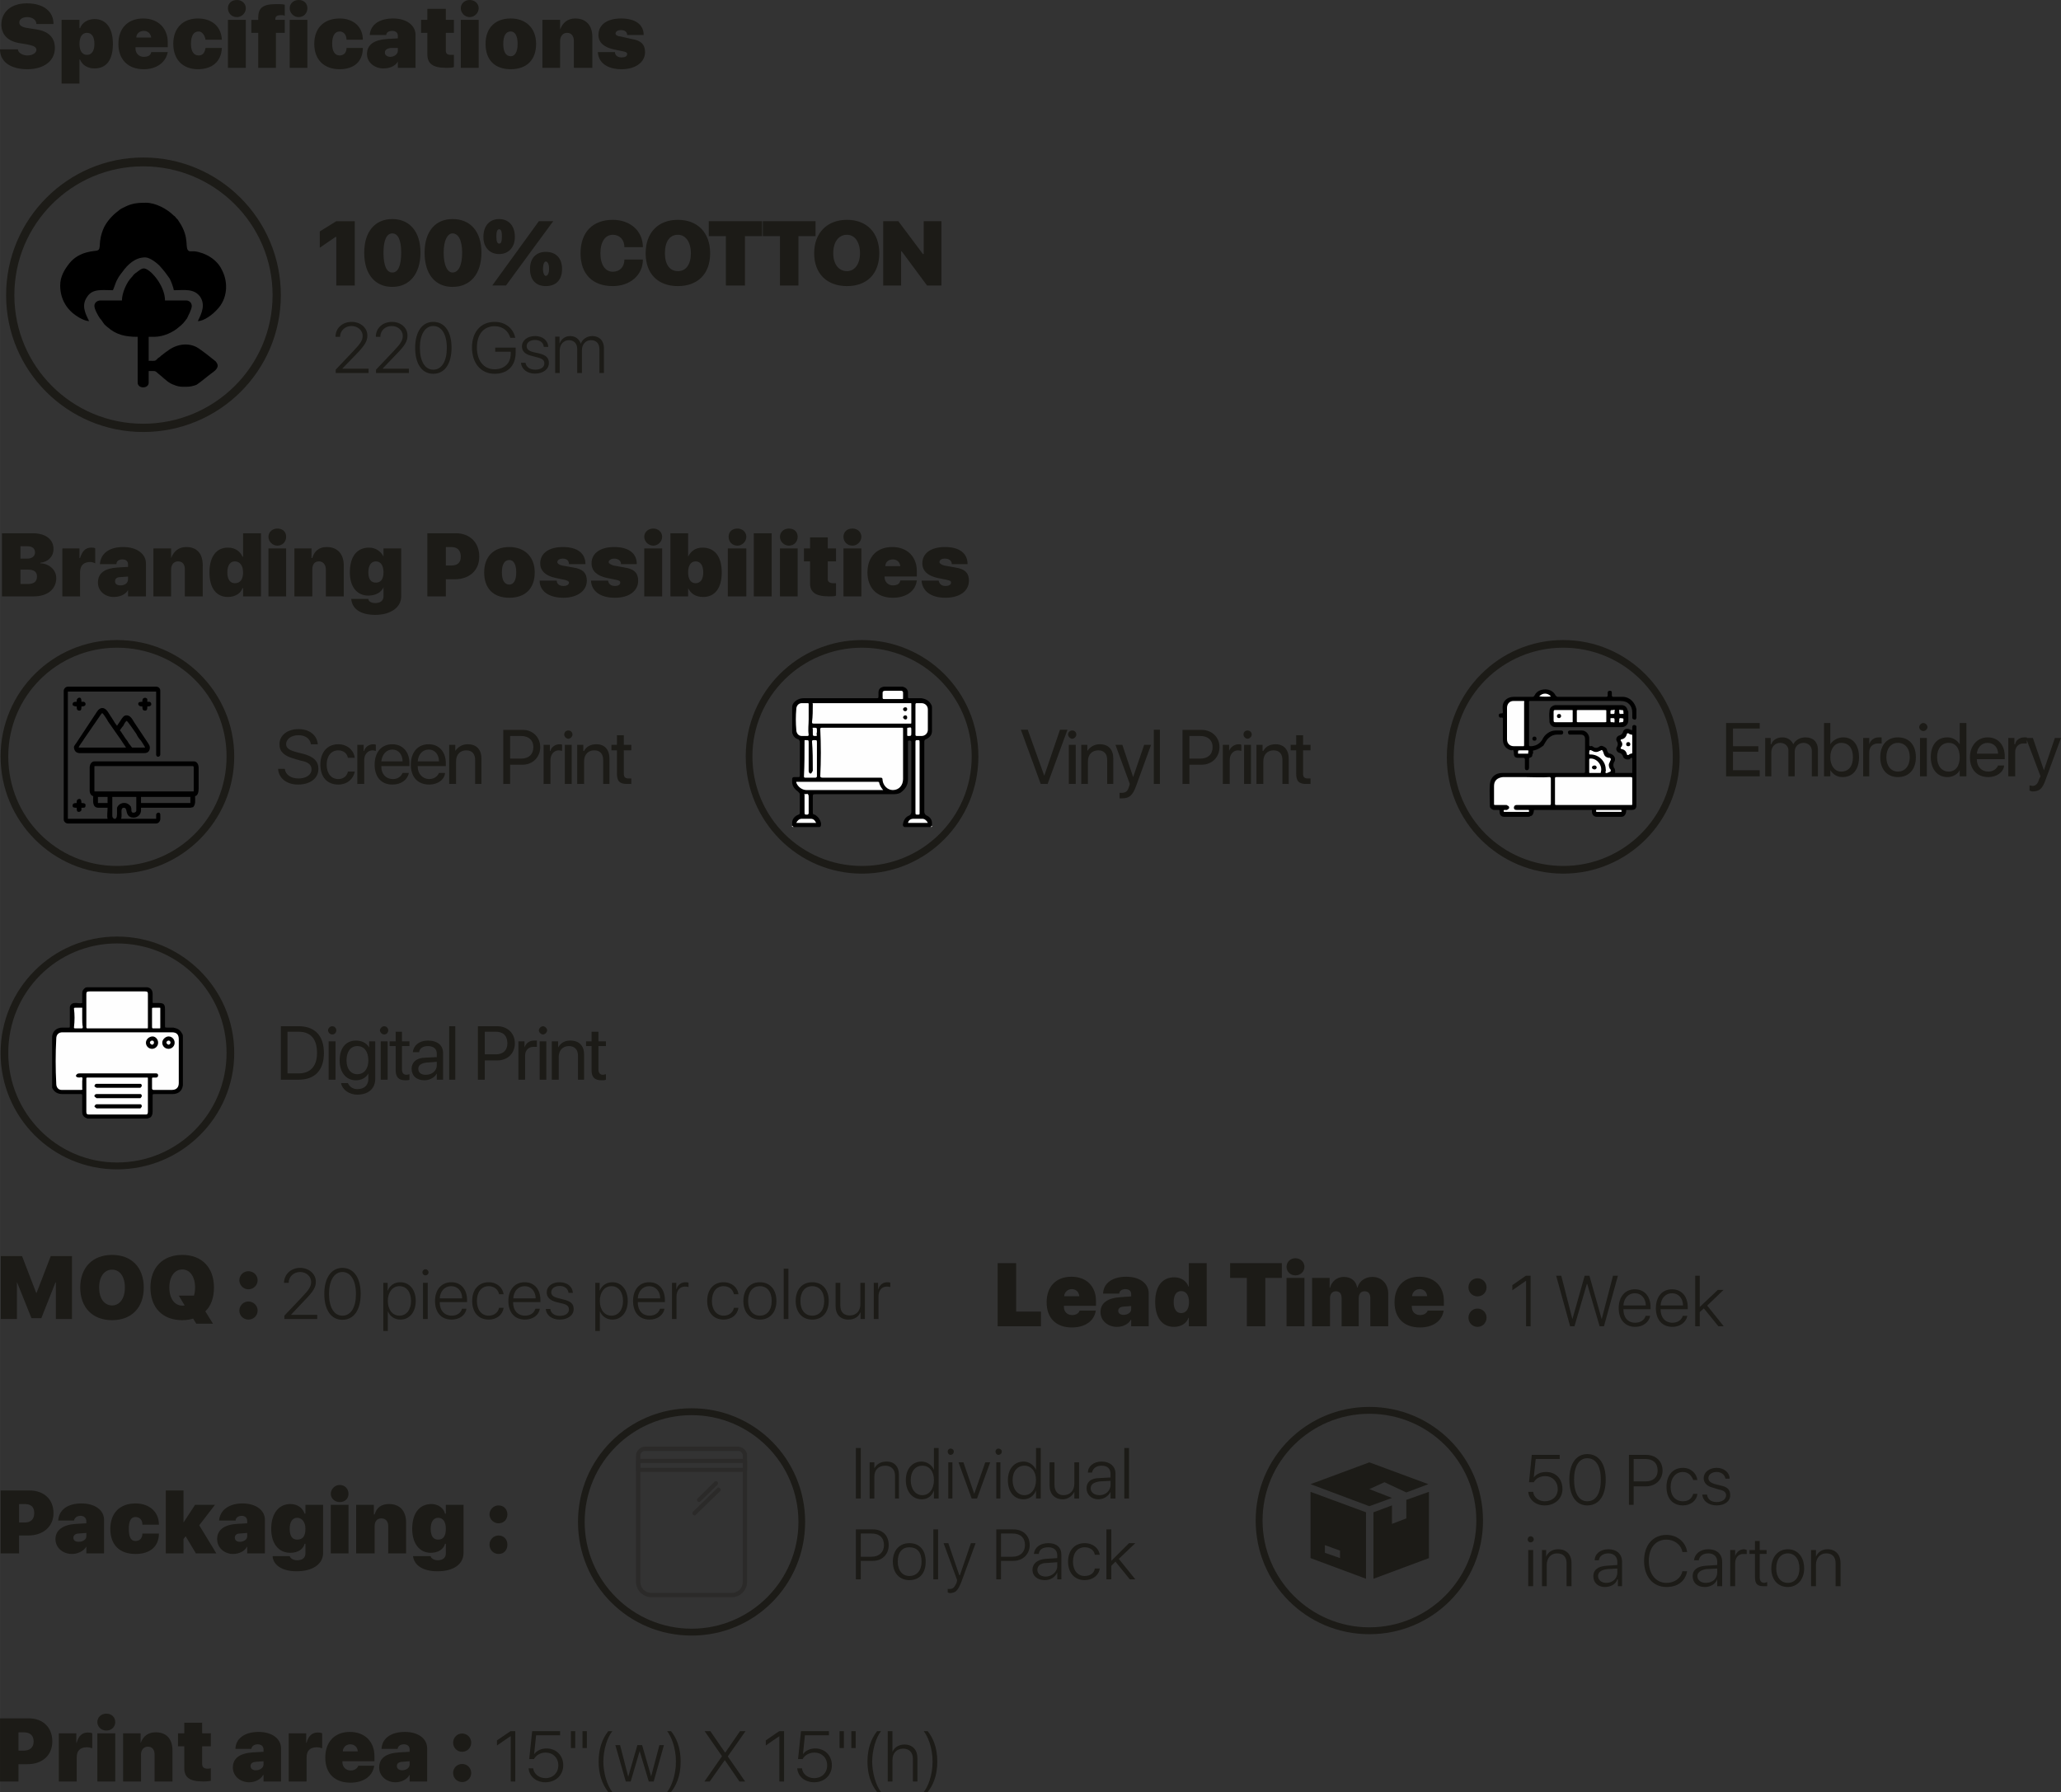 <?xml version="1.0" encoding="UTF-8"?>
<!DOCTYPE svg PUBLIC "-//W3C//DTD SVG 1.1//EN" "http://www.w3.org/Graphics/SVG/1.1/DTD/svg11.dtd">
<!-- Creator: CorelDRAW X7 -->
<svg xmlns="http://www.w3.org/2000/svg" xml:space="preserve" width="104.8mm" height="91.139mm" version="1.1" style="shape-rendering:geometricPrecision; text-rendering:geometricPrecision; image-rendering:optimizeQuality; fill-rule:evenodd; clip-rule:evenodd"
viewBox="0 0 10480 9114"
 xmlns:xlink="http://www.w3.org/1999/xlink">
 <rect x="0" y="0" width="10480" height="9114" fill="#333333" stroke="none"/>
 <defs>
  <style type="text/css">
   <![CDATA[
    .fil0 {fill:black}
    .fil1 {fill:#1C1B17}
    .fil32 {fill:#2B2A29;fill-rule:nonzero}
    .fil31 {fill:#1C1B17;fill-rule:nonzero}
    .fil3 {fill:black;fill-rule:nonzero}
    .fil8 {fill:#020202;fill-rule:nonzero}
    .fil29 {fill:#090909;fill-rule:nonzero}
    .fil23 {fill:#151515;fill-rule:nonzero}
    .fil2 {fill:#1C1B17;fill-rule:nonzero}
    .fil9 {fill:#1F1F1F;fill-rule:nonzero}
    .fil20 {fill:#202020;fill-rule:nonzero}
    .fil26 {fill:#2D2D2D;fill-rule:nonzero}
    .fil11 {fill:#373737;fill-rule:nonzero}
    .fil28 {fill:#383838;fill-rule:nonzero}
    .fil19 {fill:#3D3D3D;fill-rule:nonzero}
    .fil22 {fill:#434343;fill-rule:nonzero}
    .fil17 {fill:#474747;fill-rule:nonzero}
    .fil7 {fill:#494949;fill-rule:nonzero}
    .fil25 {fill:#4E4E4E;fill-rule:nonzero}
    .fil14 {fill:#4F4F4F;fill-rule:nonzero}
    .fil15 {fill:#585858;fill-rule:nonzero}
    .fil12 {fill:#626262;fill-rule:nonzero}
    .fil24 {fill:#6C6C6C;fill-rule:nonzero}
    .fil13 {fill:#6E6E6E;fill-rule:nonzero}
    .fil27 {fill:#767676;fill-rule:nonzero}
    .fil16 {fill:#797979;fill-rule:nonzero}
    .fil21 {fill:#7F7F7F;fill-rule:nonzero}
    .fil18 {fill:gray;fill-rule:nonzero}
    .fil10 {fill:#898989;fill-rule:nonzero}
    .fil6 {fill:#EBEBEB;fill-rule:nonzero}
    .fil5 {fill:#FBFBFB;fill-rule:nonzero}
    .fil30 {fill:#FCFCFC;fill-rule:nonzero}
    .fil4 {fill:#FEFEFE;fill-rule:nonzero}
   ]]>
  </style>
 </defs>
 <g id="Layer_x0020_1">
  <path class="fil0" d="M306 1452c0,70 35,125 87,157 14,10 42,24 60,24 -21,-42 -39,-80 -11,-122 28,-45 77,-35 132,-35 11,-21 11,-48 49,-94 25,-35 63,-73 115,-73 24,0 59,28 73,42 25,28 32,38 52,66 7,14 18,42 21,59 53,0 101,-10 133,32 28,41 10,83 -11,125 32,0 77,-35 98,-59 52,-53 59,-136 24,-202 -24,-52 -83,-87 -139,-94 -7,0 -18,0 -25,0 -31,-11 7,-63 -55,-153 -4,-7 -7,-11 -11,-14 -7,-7 -7,-11 -14,-14 -34,-35 -94,-66 -142,-66 -42,0 -70,3 -105,20 -14,7 -24,11 -35,21 -28,21 -55,49 -73,84 -35,77 -10,111 -35,118 -7,4 -90,0 -142,66 -25,32 -46,67 -46,112l0 0z"/>
  <path class="fil0" d="M620 1528l-108 0c-18,0 -32,11 -32,28 0,18 21,53 28,63 7,7 11,14 18,24 7,11 14,14 21,21 45,39 90,49 153,49l0 233c0,32 56,32 56,0l0 -59c45,0 27,-3 62,24 21,18 42,39 66,46 14,7 32,10 46,10l17 0c17,0 35,-3 52,-10 18,-11 59,-46 77,-59 10,-7 31,-21 31,-39 0,-7 -7,-17 -10,-21 -21,-17 -73,-59 -98,-73 -48,-24 -104,-14 -149,21 -11,7 -18,14 -32,24 -3,4 -7,7 -14,11 -17,17 -10,14 -48,14l0 -122 27 0c49,0 98,-24 126,-49 21,-17 24,-21 42,-45 6,-14 24,-45 24,-63 0,-17 -14,-28 -28,-28l-108 0c0,-76 -76,-163 -108,-163 -14,0 -31,17 -42,24 -17,14 -7,7 -17,18 -28,27 -52,83 -52,121l0 0z"/>
  <path class="fil1" d="M728 801c386,0 700,313 700,700 0,386 -314,696 -700,696 -383,0 -697,-310 -697,-696 0,-387 314,-700 697,-700zm0 45c362,0 658,293 658,655 0,362 -296,654 -658,654 -362,0 -655,-292 -655,-654 0,-362 293,-655 655,-655z"/>
  <path class="fil2" d="M1710 1452l94 0 0 -327 -94 0 -84 52 0 83 80 -55 4 0 0 247zm285 7c87,0 143,-66 143,-174 0,-108 -56,-171 -143,-171 -87,0 -143,63 -143,171 0,111 56,174 143,174zm0 -73c-28,0 -45,-32 -45,-101 0,-66 17,-98 45,-98 28,0 45,32 45,98 0,69 -17,101 -45,101zm306 73c91,0 147,-66 147,-174 0,-108 -56,-171 -147,-171 -87,0 -142,63 -142,171 0,111 55,174 142,174zm0 -73c-24,0 -45,-32 -45,-101 0,-66 21,-98 45,-98 28,0 49,32 49,98 0,69 -21,101 -49,101zm317 -181c0,-56 -31,-91 -80,-91 -49,0 -80,35 -80,91 0,52 31,87 80,87 49,0 80,-35 80,-87zm-80 34c-10,0 -14,-13 -14,-38 0,-21 4,-35 14,-35 11,0 14,14 14,35 0,25 -3,38 -14,38zm35 213l115 -157 125 -170 -73 0 -108 149 -129 178 70 0zm285 -84c0,-55 -31,-87 -83,-87 -49,0 -80,32 -80,87 0,56 31,87 80,87 52,0 83,-31 83,-87zm-83 35c-7,0 -14,-14 -14,-35 0,-24 7,-38 14,-38 10,0 17,14 17,38 0,21 -7,35 -17,35zm341 52c87,0 153,-55 153,-135l-94 0c0,38 -24,62 -59,62 -38,0 -63,-35 -63,-94 0,-59 25,-94 63,-94 35,0 59,25 59,63l94 0c0,-84 -66,-139 -153,-139 -101,0 -164,62 -164,170 0,108 63,167 164,167l0 0zm331 -337c-101,0 -164,66 -164,170 0,105 63,167 164,167 101,0 164,-62 164,-167 0,-104 -63,-170 -164,-170zm0 76c38,0 66,35 66,94 0,56 -24,91 -66,91 -42,0 -66,-35 -66,-91 0,-59 24,-94 66,-94zm341 258l0 -251 87 0 0 -76 -271 0 0 76 87 0 0 251 97 0zm272 0l0 -251 87 0 0 -76 -268 0 0 76 87 0 0 251 94 0zm247 -334c-101,0 -167,66 -167,170 0,105 66,167 167,167 101,0 164,-62 164,-167 0,-104 -63,-170 -164,-170zm0 76c38,0 66,35 66,94 0,56 -28,91 -66,91 -42,0 -70,-35 -70,-91 0,-59 28,-94 70,-94zm275 258l0 -174 3 0 129 174 73 0 0 -327 -90 0 0 167 -4 0 -125 -167 -77 0 0 327 91 0z"/>
  <path class="fil1" d="M595 3255c328,0 596,265 596,592 0,328 -268,596 -596,596 -327,0 -592,-268 -592,-596 0,-327 265,-592 592,-592zm0 39c310,0 557,247 557,553 0,310 -247,557 -557,557 -306,0 -553,-247 -553,-557 0,-306 247,-553 553,-553z"/>
  <path class="fil2" d="M171 3033c69,0 115,-35 115,-94 0,-42 -39,-74 -81,-74l0 -3c39,-4 67,-31 67,-70 0,-48 -39,-80 -105,-80l-157 0 0 321 161 0zm-67 -255l35 0c25,0 39,11 39,32 0,17 -14,31 -39,31l-35 0 0 -63 0 0zm0 192l0 -73 39 0c28,0 45,10 45,35 0,24 -14,38 -45,38l-39 0zm213 63l90 0 0 -122c0,-35 18,-53 53,-53 10,0 17,4 24,7l0 -76c-4,-4 -10,-4 -21,-4 -28,0 -45,18 -56,53l-3 0 0 -49 -87 0 0 244zm296 -56c-18,0 -28,-7 -28,-21 0,-14 10,-21 28,-21l38 -3 0 14c0,20 -17,31 -38,31l0 0zm-35 59c28,0 59,-10 73,-35l0 0 0 32 91 0 0 -168c0,-48 -46,-83 -115,-83 -70,0 -115,31 -119,87l84 0c0,-14 10,-24 31,-24 18,0 28,10 28,24l0 14 -52 3c-66,4 -101,28 -101,77 0,42 35,73 80,73l0 0zm202 -3l90 0 0 -136c0,-25 14,-42 35,-42 25,0 35,17 35,42l0 136 91 0 0 -157c0,-59 -28,-94 -84,-94 -38,0 -63,21 -77,56l0 0 0 -49 -90 0 0 244zm379 3c39,0 67,-21 74,-45l3 0 0 42 91 0 0 -321 -91 0 0 119 -3 0c-11,-25 -35,-46 -74,-46 -59,0 -94,46 -94,126 0,80 35,125 94,125zm35 -181c25,0 42,21 42,56 0,35 -14,55 -42,55 -24,0 -38,-20 -38,-55 0,-35 14,-56 38,-56zm171 178l90 0 0 -244 -90 0 0 244zm45 -258c28,0 45,-21 45,-45 0,-25 -17,-42 -45,-42 -24,0 -45,17 -45,42 0,24 21,45 45,45zm87 258l91 0 0 -136c0,-25 10,-42 34,-42 21,0 35,17 35,42l0 136 91 0 0 -157c0,-59 -32,-94 -87,-94 -39,0 -63,21 -73,56l-4 0 0 -49 -87 0 0 244zm414 -70c-24,0 -38,-17 -38,-52 0,-35 14,-56 38,-56 25,0 39,21 39,56 0,35 -14,52 -39,52zm-3 164c80,0 132,-39 132,-94l0 -244 -90 0 0 42 0 0c-11,-25 -39,-46 -73,-46 -63,0 -98,46 -98,126 0,76 38,118 94,118 38,0 66,-17 77,-42l0 0 0 46c0,20 -14,34 -42,34 -17,0 -35,-7 -35,-21l-87 0c4,49 45,81 122,81l0 0zm265 -415l0 321 94 0 0 -87 45 0c76,0 125,-46 125,-115 0,-73 -49,-119 -118,-119l-146 0zm94 70l27 0c32,0 49,17 49,49 0,31 -17,45 -49,45l-27 0 0 -94 0 0zm323 258c80,0 129,-46 129,-129 0,-80 -52,-129 -129,-129 -80,0 -128,49 -128,129 0,83 48,129 128,129zm0 -67c-24,0 -38,-21 -38,-62 0,-42 14,-63 38,-63 21,0 35,21 35,63 0,41 -14,62 -35,62zm157 -108c0,39 28,63 77,74l48 10c14,4 21,7 21,14 0,10 -10,17 -28,17 -20,0 -34,-10 -34,-27l-87 0c0,52 45,87 121,87 70,0 119,-35 119,-87 0,-39 -21,-60 -70,-67l-56 -10c-17,-4 -24,-11 -24,-17 0,-11 11,-18 28,-18 21,0 31,11 31,28l84 0c0,-56 -42,-87 -115,-87 -70,0 -115,31 -115,83l0 0zm261 0c0,39 28,63 77,74l49 10c17,4 20,7 20,14 0,10 -10,17 -27,17 -21,0 -32,-10 -35,-27l-87 0c3,52 45,87 122,87 73,0 118,-35 118,-87 0,-39 -21,-60 -70,-67l-55 -10c-14,-4 -25,-11 -25,-17 0,-11 14,-18 28,-18 21,0 35,11 35,28l80 0c0,-56 -42,-87 -115,-87 -70,0 -115,31 -115,83l0 0zm268 168l91 0 0 -244 -91 0 0 244zm46 -258c24,0 45,-21 45,-45 0,-25 -21,-42 -45,-42 -25,0 -46,17 -46,42 0,24 21,45 46,45zm254 261c59,0 94,-45 94,-125 0,-80 -35,-126 -98,-126 -35,0 -59,18 -73,46l0 0 0 -119 -90 0 0 321 90 0 0 -42 0 0c14,28 38,45 77,45zm-39 -181c25,0 39,21 39,56 0,35 -14,55 -39,55 -24,0 -38,-20 -38,-55 0,-35 14,-56 38,-56zm164 178l94 0 0 -244 -94 0 0 244zm49 -258c24,0 45,-21 45,-45 0,-25 -21,-42 -45,-42 -28,0 -45,17 -45,42 0,24 17,45 45,45zm83 258l91 0 0 -321 -91 0 0 321zm133 0l90 0 0 -244 -90 0 0 244zm45 -258c28,0 45,-21 45,-45 0,-25 -17,-42 -45,-42 -24,0 -45,17 -45,42 0,24 21,45 45,45zm108 -42l0 56 -31 0 0 66 31 0 0 111c0,46 28,67 97,67 18,0 28,0 35,-4l0 -63c-3,0 -7,0 -14,0 -17,0 -28,-7 -28,-20l0 -91 42 0 0 -66 -42 0 0 -56 -90 0 0 0zm170 300l91 0 0 -244 -91 0 0 244zm46 -258c24,0 45,-21 45,-45 0,-25 -21,-42 -45,-42 -28,0 -46,17 -46,42 0,24 18,45 46,45zm205 70c21,0 35,13 38,34l-76 0c0,-21 17,-34 38,-34zm38 107c-3,18 -17,25 -38,25 -24,0 -42,-18 -42,-42l0 -3 164 0 0 -28c0,-73 -49,-122 -125,-122 -77,0 -126,49 -126,129 0,80 49,129 129,129 66,0 115,-32 122,-88l-84 0zm112 -87c0,39 28,63 76,74l49 10c18,4 21,7 21,14 0,10 -10,17 -28,17 -21,0 -31,-10 -35,-27l-87 0c4,52 46,87 122,87 73,0 119,-35 119,-87 0,-39 -21,-60 -70,-67l-56 -10c-14,-4 -24,-11 -24,-17 0,-11 10,-18 28,-18 21,0 35,11 35,28l80 0c0,-56 -42,-87 -115,-87 -70,0 -115,31 -115,83l0 0z"/>
  <path class="fil2" d="M1414 3910c3,49 45,80 101,80 62,0 104,-31 104,-80 0,-38 -24,-63 -80,-77l-28 -7c-38,-10 -56,-20 -56,-41 0,-28 28,-46 63,-46 35,0 59,18 63,46l35 0c-4,-46 -42,-77 -98,-77 -56,0 -97,31 -97,77 0,38 24,59 73,73l34 10c39,7 56,21 56,45 0,28 -28,46 -66,46 -38,0 -66,-18 -70,-49l-34 0 0 0zm390 -56c-4,-35 -35,-69 -84,-69 -56,0 -91,41 -91,104 0,63 35,101 91,101 45,0 77,-28 84,-66l-35 0c-4,21 -21,38 -49,38 -35,0 -59,-28 -59,-73 0,-45 24,-73 59,-73 28,0 45,17 49,38l35 0zm13 133l35 0 0 -122c0,-28 18,-49 42,-49 7,0 14,3 17,3l0 -31c-3,-3 -6,-3 -13,-3 -21,0 -42,14 -46,34l-3 0 0 -31 -32 0 0 199zm178 -175c31,0 52,25 52,60l-108 0c4,-35 25,-60 56,-60l0 0zm52 119c-7,17 -24,31 -48,31 -39,0 -60,-28 -60,-62l0 -4 143 0 0 -14c0,-59 -35,-97 -87,-97 -56,0 -90,41 -90,104 0,63 34,101 90,101 45,0 77,-24 84,-59l-32 0zm133 -119c31,0 52,25 52,60l-108 0c3,-35 24,-60 56,-60l0 0zm52 119c-7,17 -25,31 -49,31 -35,0 -59,-28 -59,-62l0 -4 143 0 0 -14c0,-59 -35,-97 -87,-97 -56,0 -91,41 -91,104 0,63 35,101 94,101 42,0 77,-24 80,-59l-31 0 0 0zm52 56l35 0 0 -115c0,-35 21,-56 52,-56 28,0 45,17 45,49l0 122 32 0 0 -129c0,-46 -25,-73 -70,-73 -28,0 -49,14 -63,34l0 0 0 -31 -31 0 0 199 0 0zm275 -276l0 276 35 0 0 -98 63 0c52,0 90,-38 90,-90 0,-49 -38,-87 -87,-87l-101 0 0 -1zm35 32l56 0c38,0 62,21 62,56 0,38 -24,59 -62,59l-56 0 0 -115zm170 244l35 0 0 -122c0,-28 18,-49 42,-49 7,0 14,3 17,3l0 -31c-3,-3 -6,-3 -13,-3 -21,0 -42,14 -46,34l-3 0 0 -31 -32 0 0 199zm108 0l35 0 0 -199 -35 0 0 199zm18 -230c10,0 21,-11 21,-21 0,-14 -11,-21 -21,-21 -11,0 -21,7 -21,21 0,10 10,21 21,21zm45 230l35 0 0 -115c0,-35 21,-56 52,-56 28,0 45,17 45,49l0 122 32 0 0 -129c0,-46 -25,-73 -66,-73 -32,0 -53,14 -63,34l-4 0 0 -31 -31 0 0 199 0 0zm202 -248l0 49 -28 0 0 28 28 0 0 118c0,39 14,53 52,53 7,0 18,0 21,0l0 -28c-3,0 -10,0 -14,0 -17,0 -24,-7 -24,-25l0 -118 38 0 0 -28 -38 0 0 -49 -35 0 0 0z"/>
  <path class="fil1" d="M4383 3255c328,0 592,265 592,592 0,328 -264,596 -592,596 -327,0 -591,-268 -591,-596 0,-327 264,-592 591,-592zm0 39c307,0 558,247 558,553 0,310 -251,557 -558,557 -306,0 -557,-247 -557,-557 0,-306 251,-553 557,-553z"/>
  <path class="fil2" d="M5327 3987l101 -276 -38 0 -80 234 0 0 -84 -234 -35 0 101 276 35 0zm108 0l35 0 0 -199 -35 0 0 199zm17 -230c11,0 21,-11 21,-21 0,-14 -10,-21 -21,-21 -10,0 -21,7 -21,21 0,10 11,21 21,21zm46 230l34 0 0 -115c0,-35 21,-56 53,-56 28,0 45,17 45,49l0 122 31 0 0 -129c0,-46 -24,-73 -69,-73 -28,0 -49,14 -63,34l0 0 0 -31 -31 0 0 199 0 0zm209 73c34,0 52,-14 69,-60l77 -212 -35 0 -56 164 0 0 -55 -164 -35 0 73 199 -4 13c-7,25 -17,32 -38,32 -3,0 -7,0 -10,0l0 28c3,0 10,0 14,0l0 0zm160 -73l31 0 0 -276 -31 0 0 276zm146 -276l0 276 35 0 0 -98 62 0c53,0 91,-38 91,-90 0,-49 -38,-87 -91,-87l-97 0 0 -1zm35 32l55 0c39,0 63,21 63,56 0,38 -24,59 -63,59l-55 0 0 -115zm170 244l35 0 0 -122c0,-28 18,-49 42,-49 7,0 14,3 17,3l0 -31c-3,-3 -7,-3 -14,-3 -20,0 -41,14 -48,34l0 0 0 -31 -32 0 0 199zm108 0l35 0 0 -199 -35 0 0 199zm18 -230c10,0 21,-11 21,-21 0,-14 -11,-21 -21,-21 -11,0 -21,7 -21,21 0,10 10,21 21,21zm45 230l35 0 0 -115c0,-35 21,-56 52,-56 28,0 45,17 45,49l0 122 32 0 0 -129c0,-46 -25,-73 -67,-73 -31,0 -52,14 -62,34l-4 0 0 -31 -31 0 0 199 0 0zm202 -248l0 49 -28 0 0 28 28 0 0 118c0,39 14,53 52,53 7,0 14,0 21,0l0 -28c-3,0 -10,0 -14,0 -17,0 -24,-7 -24,-25l0 -118 38 0 0 -28 -38 0 0 -49 -35 0 0 0z"/>
  <path class="fil0" d="M717 4053l251 0 0 31 -251 0 0 -31zm-146 97l0 -97 122 0 0 69c0,7 -7,11 -14,11 -11,0 -11,-7 -11,-18 0,-7 -3,-10 -3,-14 -3,-3 -3,0 -3,-3 -21,-24 -56,-17 -67,10 0,7 0,21 0,32 0,38 -24,24 -24,10l0 0zm-73 -73l0 -24 49 0 0 31 -49 0c0,-3 0,-3 0,-7l0 0zm-18 -56l0 -121c0,-4 0,-4 4,-4l494 0c4,0 7,0 7,7l0 118c0,4 0,4 -3,4l-498 0c-4,0 -4,0 -4,-4l0 0zm-156 -508l0 655c0,10 10,20 21,20l449 0c7,0 10,-3 14,-6 10,-11 7,-21 7,-39 0,-17 -21,-10 -21,0l0 21 -178 0c7,-24 -7,-56 14,-56 21,0 4,39 38,49 28,7 49,-14 49,-35l0 -14 251 0c3,0 10,-3 14,-3 14,-14 10,-38 10,-56 14,-3 18,-21 18,-38l0 -105c0,-17 -7,-34 -25,-34l-505 0c-13,0 -24,14 -24,31l0 118c0,14 7,25 18,28 0,21 -7,59 27,59l46 0c0,18 -4,42 0,56l-202 0 0 -647 449 0 0 320c0,17 21,14 21,0l0 -324c0,-14 -11,-21 -21,-21l-449 0c-11,0 -21,11 -21,21l0 0z"/>
  <path class="fil0" d="M522 3628c4,3 25,35 28,42l63 90c7,11 21,32 28,42l-241 0c0,-7 25,-38 28,-45l84 -122c0,0 3,-4 3,-4 7,-7 0,-3 7,-3l0 0zm122 38c7,4 42,56 49,66 7,14 14,25 24,35 4,7 21,32 21,35l-66 0c-7,-7 -10,-14 -17,-21 -4,-7 -7,-14 -14,-21l-28 -42c0,0 -4,-3 -4,-3 7,-10 11,-17 18,-24 3,-7 10,-21 17,-25l0 0zm-268 133c0,17 10,31 28,31l331 0c17,0 27,-11 27,-28 0,-10 -6,-17 -10,-24l-70 -105c-10,-17 -20,-35 -38,-35 -17,0 -21,14 -28,21 -3,7 -17,25 -21,32 -3,-4 -14,-18 -17,-25l-31 -48c-18,-25 -39,-21 -53,0l-101 153c-3,7 -17,21 -17,28l0 0z"/>
  <path class="fil0" d="M390 4077l0 7c-10,0 -21,0 -21,14 0,10 11,10 21,10 0,7 0,14 3,18 7,7 21,0 21,-7l0 -11c18,0 21,0 21,-14 0,-10 -14,-10 -21,-10 0,-7 0,-21 -10,-21 -7,0 -14,4 -14,14l0 0z"/>
  <path class="fil0" d="M724 3562l0 7c-7,0 -21,0 -21,10 0,11 11,14 21,14 0,11 0,21 14,21 11,0 11,-10 11,-21 31,0 20,-24 10,-24l-10 0c0,-7 0,-11 0,-14 -7,-11 -25,-7 -25,7l0 0z"/>
  <path class="fil0" d="M390 3562l0 7c-10,0 -21,0 -21,14 0,7 14,10 21,10 0,11 0,21 14,21 10,0 10,-10 10,-21 32,0 21,-24 11,-24l-11 0c0,-7 0,-21 -10,-21 -7,0 -14,7 -14,14l0 0z"/>
  <path class="fil2" d="M0 251c0,62 52,101 139,101 84,0 140,-42 140,-108 0,-53 -32,-84 -91,-94l-45 -7c-32,-4 -45,-14 -45,-28 0,-18 17,-28 41,-28 25,0 46,14 46,35l87 0c0,-63 -49,-105 -136,-105 -77,0 -129,42 -129,108 0,49 31,84 90,94l42 7c35,7 46,14 46,28 0,14 -18,28 -46,28 -24,0 -48,-14 -48,-31l-91 0 0 0zm480 -154c-34,0 -62,18 -73,46l-3 0 0 -42 -91 0 0 324 91 0 0 -122 3 0c11,28 39,45 73,45 63,0 94,-45 94,-125 0,-80 -34,-126 -94,-126zm-38 182c-24,0 -38,-21 -38,-56 0,-35 14,-56 38,-56 25,0 38,21 38,56 0,35 -13,56 -38,56zm289 -122c21,0 35,14 38,34l-76 0c0,-20 17,-34 38,-34zm38 108c-3,17 -17,24 -38,24 -24,0 -42,-17 -42,-42l0 -7 164 0 0 -24c0,-73 -49,-122 -125,-122 -77,0 -126,49 -126,129 0,80 49,129 129,129 66,0 112,-35 122,-87l-84 0zm359 -63c-3,-66 -49,-108 -122,-108 -76,0 -125,49 -125,129 0,80 49,129 125,129 73,0 119,-39 122,-108l-83 0c-4,24 -14,38 -35,38 -25,0 -39,-21 -39,-59 0,-42 14,-63 39,-63 17,0 31,18 35,42l83 0zm31 143l91 0 0 -244 -91 0 0 244zm46 -258c24,0 45,-21 45,-45 0,-25 -21,-42 -45,-42 -28,0 -46,17 -46,42 0,24 18,45 46,45zm108 258l90 0 0 -178 45 0 0 -66 -48 0 0 -4c0,-13 7,-20 31,-20 7,0 10,0 17,3l0 -56c-10,-3 -27,-3 -45,-3 -69,0 -90,21 -90,70l0 10 -35 0 0 66 35 0 0 178 0 0zm160 0l90 0 0 -244 -90 0 0 244zm45 -258c28,0 45,-21 45,-45 0,-25 -17,-42 -45,-42 -24,0 -45,17 -45,42 0,24 21,45 45,45zm327 115c0,-66 -48,-108 -118,-108 -80,0 -129,49 -129,129 0,80 49,129 129,129 73,0 118,-39 118,-108l-83 0c0,24 -14,38 -35,38 -24,0 -38,-21 -38,-59 0,-42 14,-63 38,-63 21,0 35,18 35,42l83 0zm140 87c-18,0 -28,-10 -28,-21 0,-14 10,-21 28,-24l38 0 0 14c0,17 -18,31 -38,31l0 0zm-35 59c28,0 59,-10 73,-35l0 0 0 32 90 0 0 -167c0,-49 -45,-84 -114,-84 -70,0 -115,31 -119,84l84 0c0,-11 10,-21 31,-21 17,0 28,10 28,24l0 14 -52 3c-67,4 -105,28 -105,77 0,42 38,73 84,73l0 0zm223 -303l0 56 -32 0 0 66 32 0 0 108c0,49 27,70 97,70 17,0 28,0 38,-4l0 -62c-7,0 -10,0 -17,0 -17,0 -24,-7 -24,-21l0 -91 41 0 0 -66 -41 0 0 -56 -94 0zm170 300l91 0 0 -244 -91 0 0 244zm45 -258c25,0 46,-21 46,-45 0,-25 -21,-42 -46,-42 -24,0 -45,17 -45,42 0,24 21,45 45,45zm209 265c80,0 129,-46 129,-129 0,-80 -52,-129 -129,-129 -80,0 -128,49 -128,129 0,83 48,129 128,129zm0 -66c-24,0 -38,-21 -38,-63 0,-42 14,-63 38,-63 21,0 35,21 35,63 0,42 -14,63 -35,63zm161 59l90 0 0 -136c0,-24 14,-42 35,-42 24,0 35,18 35,42l0 136 94 0 0 -157c0,-59 -32,-94 -87,-94 -39,0 -63,21 -77,56l0 0 0 -49 -90 0 0 244 0 0zm285 -167c0,38 28,62 77,73l48 10c18,4 21,7 21,14 0,11 -10,17 -28,17 -20,0 -34,-10 -34,-27l-87 0c3,52 45,87 121,87 70,0 119,-35 119,-87 0,-39 -21,-60 -70,-67l-56 -13c-13,0 -24,-7 -24,-14 0,-11 11,-18 28,-18 21,0 31,11 31,25l84 0c0,-53 -42,-84 -115,-84 -70,0 -115,31 -115,84l0 0z"/>
  <path class="fil2" d="M3 7580l0 320 94 0 0 -91 46 0c76,0 129,-45 129,-114 0,-70 -49,-115 -122,-115l-147 0zm94 69l28 0c32,0 49,14 49,46 0,31 -17,48 -49,48l-28 0 0 -94 0 0zm303 192c-17,0 -27,-7 -27,-21 0,-11 10,-21 27,-21l39 -3 0 17c0,17 -18,28 -39,28zm-34 62c27,0 59,-13 73,-38l0 0 0 35 90 0 0 -171c0,-48 -45,-83 -115,-83 -73,0 -115,35 -118,87l80 0c4,-14 14,-24 35,-24 14,0 28,10 28,27l0 11 -53 3c-66,4 -104,32 -104,77 0,45 38,76 84,76l0 0zm442 -149c0,-66 -49,-108 -119,-108 -80,0 -128,49 -128,129 0,83 48,128 128,128 74,0 119,-38 119,-104l-84 0c0,24 -14,38 -35,38 -24,0 -34,-21 -34,-62 0,-39 10,-60 34,-60 21,0 35,14 35,39l84 0zm125 -11l0 0 0 -163 -90 0 0 320 90 0 0 -73 11 -14 52 87 104 0 -87 -143 80 -104 -101 0 -59 90 0 0zm286 98c-14,0 -25,-7 -25,-21 0,-11 7,-21 25,-21l38 -3 0 17c0,17 -18,28 -38,28zm-35 62c31,0 59,-13 73,-38l0 0 0 35 90 0 0 -171c0,-48 -45,-83 -114,-83 -70,0 -115,35 -119,87l84 0c0,-14 14,-24 31,-24 17,0 28,10 28,27l0 11 -52 3c-66,4 -101,32 -101,77 0,45 38,76 80,76l0 0zm327 -73c-24,0 -38,-17 -38,-55 0,-35 14,-56 38,-56 24,0 42,21 42,56 0,38 -14,55 -42,55zm-3 161c80,0 135,-35 135,-94l0 -244 -90 0 0 45 -4 0c-10,-28 -34,-49 -73,-49 -59,0 -97,49 -97,126 0,76 38,122 97,122 39,0 66,-18 73,-46l4 0 0 49c0,21 -14,35 -42,35 -21,0 -35,-11 -38,-21l-87 0c3,45 48,77 122,77l0 0zm174 -91l90 0 0 -247 -90 0 0 247zm45 -261c28,0 45,-18 45,-42 0,-24 -17,-45 -45,-45 -24,0 -45,21 -45,45 0,24 21,42 45,42zm83 261l95 0 0 -139c0,-21 10,-39 34,-39 21,0 35,14 35,39l0 139 91 0 0 -157c0,-59 -32,-94 -87,-94 -39,0 -63,18 -73,53l-4 0 0 -49 -90 0 0 247 -1 0zm418 -70c-24,0 -38,-17 -38,-55 0,-35 14,-56 38,-56 25,0 39,21 39,56 0,38 -14,55 -39,55zm-3 161c80,0 132,-35 132,-94l0 -244 -90 0 0 45 -4 0c-7,-28 -35,-49 -69,-49 -63,0 -98,49 -98,126 0,76 38,122 94,122 38,0 66,-18 73,-46l4 0 0 49c0,21 -14,35 -42,35 -18,0 -35,-11 -35,-21l-90 0c6,45 48,77 125,77l0 0zm310 -88c28,0 45,-20 45,-48 0,-25 -17,-46 -45,-46 -25,0 -46,21 -46,46 0,28 21,48 46,48zm0 -156c28,0 45,-21 45,-45 0,-25 -17,-46 -45,-46 -25,0 -46,21 -46,46 0,24 21,45 46,45z"/>
  <path class="fil2" d="M4377 7621l0 -257 -25 0 0 257 25 0zm45 0l24 0 0 -111c0,-35 21,-56 56,-56 28,0 49,18 49,49l0 118 20 0 0 -121c0,-42 -24,-67 -62,-67 -32,0 -52,14 -63,35l0 0 0 -31 -24 0 0 184zm264 4c32,0 53,-17 63,-45l0 0 0 41 24 0 0 -257 -24 0 0 111 0 0c-10,-24 -35,-42 -63,-42 -48,0 -80,39 -80,94 0,60 35,98 80,98zm4 -171c35,0 59,28 59,73 0,46 -24,77 -59,77 -35,0 -59,-31 -59,-77 0,-45 24,-73 59,-73zm132 167l21 0 0 -184 -21 0 0 184zm11 -222c10,0 17,-7 17,-18 0,-7 -7,-14 -17,-14 -7,0 -14,7 -14,14 0,11 7,18 14,18zm202 38l-25 0 -56 160 0 0 -55 -160 -25 0 67 184 27 0 67 -184 0 0zm31 184l21 0 0 -184 -21 0 0 184zm10 -222c11,0 18,-7 18,-18 0,-7 -7,-14 -18,-14 -7,0 -14,7 -14,14 0,11 7,18 14,18zm129 226c28,0 52,-17 63,-45l0 0 0 41 24 0 0 -257 -24 0 0 111 0 0c-11,-24 -35,-42 -63,-42 -49,0 -80,39 -80,94 0,60 31,98 80,98zm4 -171c34,0 59,28 59,73 0,46 -25,77 -59,77 -35,0 -60,-31 -60,-77 0,-45 25,-73 60,-73zm278 -17l-24 0 0 108c0,35 -21,59 -56,59 -28,0 -45,-21 -45,-52l0 -115 -25 0 0 118c0,42 25,70 67,70 27,0 48,-17 59,-38l0 0 0 34 24 0 0 -184 0 0zm105 167c-28,0 -46,-14 -46,-35 0,-21 18,-31 46,-35l55 -3 0 21c0,28 -24,52 -55,52zm-7 21c28,0 52,-17 62,-38l0 0 0 34 25 0 0 -128c0,-35 -28,-60 -70,-60 -42,0 -70,25 -70,56l21 0c4,-21 21,-35 49,-35 28,0 45,14 45,42l0 18 -55 3c-46,0 -67,21 -67,52 0,32 25,56 60,56l0 0zm132 -4l24 0 0 -257 -24 0 0 257zm-1365 157l0 254 25 0 0 -94 62 0c49,0 80,-35 80,-80 0,-49 -31,-80 -80,-80l-87 0zm25 21l55 0c39,0 63,21 63,59 0,35 -24,59 -63,59l-55 0 0 -118zm247 237c52,0 83,-35 83,-94 0,-59 -31,-94 -83,-94 -49,0 -84,35 -84,94 0,59 35,94 84,94zm0 -21c-35,0 -59,-28 -59,-73 0,-49 24,-73 59,-73 38,0 62,24 62,73 0,45 -24,73 -62,73zm122 17l24 0 0 -254 -24 0 0 254zm83 70c31,0 42,-14 59,-56l73 -198 -24 0 -56 163 -3 0 -56 -163 -24 0 69 188 -3 14c-10,21 -17,31 -35,31 -3,0 -10,0 -10,0l0 17c0,0 7,4 10,4zm237 -324l0 254 24 0 0 -94 63 0c49,0 83,-35 83,-80 0,-49 -34,-80 -83,-80l-87 0zm24 21l59 0c39,0 63,21 63,59 0,35 -24,59 -63,59l-59 0 0 -118zm227 219c-25,0 -42,-14 -42,-34 0,-21 17,-35 45,-35l56 -4 0 21c0,28 -28,52 -59,52zm-4 18c28,0 52,-14 63,-39l0 0 0 35 21 0 0 -125c0,-38 -25,-59 -66,-59 -42,0 -70,21 -74,55l25 0c3,-24 21,-34 49,-34 27,0 45,14 45,41l0 14 -59 4c-42,3 -67,24 -67,56 0,31 25,52 63,52l0 0zm279 -129c-4,-31 -32,-59 -77,-59 -49,0 -84,35 -84,94 0,59 35,94 84,94 42,0 73,-25 77,-59l-25 0c-3,24 -24,38 -52,38 -35,0 -59,-28 -59,-73 0,-45 24,-73 59,-73 31,0 49,17 52,38l25 0zm59 31l0 0 0 -160 -25 0 0 254 25 0 0 -69 21 -21 73 90 28 0 -84 -104 84 -80 -32 0 -90 90z"/>
  <path class="fil1" d="M6664 7548l299 -111 300 111 -112 42 -111 -52 -77 35 115 45 0 0 -115 42 -299 -112 0 0zm320 481l0 -338 94 -35 0 94 73 -28 0 -94 115 -41 0 337 -282 105 0 0zm-320 -105l0 -337 282 104 0 338 -282 -105zm73 -66l77 28 0 38 -77 -27 0 -39z"/>
  <path class="fil1" d="M6963 7155c321,0 578,258 578,578 0,320 -257,578 -578,578 -320,0 -578,-258 -578,-578 0,-320 258,-578 578,-578zm0 35c300,0 544,243 544,543 0,299 -244,543 -544,543 -299,0 -543,-244 -543,-543 0,-300 244,-543 543,-543z"/>
  <path class="fil2" d="M7855 7656c52,0 90,-35 90,-83 0,-53 -35,-87 -83,-87 -28,0 -49,10 -63,28l0 0 10 -94 122 0 0 -21 -142 0 -14 139 24 0c10,-18 31,-31 59,-31 35,0 63,27 63,66 0,38 -28,62 -66,62 -32,0 -56,-21 -59,-48l-25 0c4,41 38,69 84,69l0 0zm216 0c59,0 94,-48 94,-132 0,-80 -35,-129 -94,-129 -56,0 -91,49 -91,129 0,84 35,132 91,132zm0 -21c-42,0 -67,-41 -67,-111 0,-66 25,-108 67,-108 45,0 69,42 69,108 0,70 -24,111 -69,111zm212 -236l0 254 24 0 0 -94 63 0c49,0 84,-35 84,-80 0,-49 -35,-80 -84,-80l-87 0zm24 21l60 0c38,0 62,20 62,59 0,35 -24,55 -62,55l-60 0 0 -114zm324 107c-3,-31 -31,-62 -73,-62 -52,0 -84,38 -84,97 0,59 32,94 84,94 38,0 70,-24 73,-59l-21 0c-7,24 -24,38 -52,38 -38,0 -63,-27 -63,-73 0,-45 25,-76 63,-76 28,0 45,21 52,41l21 0zm32 -10c0,24 17,42 48,49l32 10c24,4 34,14 34,28 0,21 -20,35 -48,35 -28,0 -46,-14 -49,-38l-24 0c3,34 34,55 73,55 41,0 69,-21 69,-52 0,-28 -14,-42 -48,-49l-28 -7c-25,-7 -35,-17 -35,-31 0,-17 17,-31 42,-31 24,0 41,14 45,34l21 0c0,-31 -28,-55 -66,-55 -39,0 -66,24 -66,52l0 0zm-892 550l25 0 0 -184 -25 0 0 184zm11 -223c10,0 17,-7 17,-14 0,-10 -7,-17 -17,-17 -7,0 -14,7 -14,17 0,7 7,14 14,14zm59 223l24 0 0 -108c0,-35 21,-59 52,-59 32,0 49,17 49,52l0 115 25 0 0 -118c0,-42 -25,-70 -67,-70 -31,0 -52,14 -62,38l0 0 0 -34 -21 0 0 184 0 0zm327 -17c-24,0 -42,-14 -42,-35 0,-18 14,-31 46,-35l52 -3 0 20c0,32 -25,53 -56,53zm-7 21c28,0 56,-14 63,-39l3 0 0 35 21 0 0 -125c0,-39 -28,-63 -69,-63 -42,0 -70,24 -70,56l21 0c3,-21 21,-35 49,-35 27,0 45,17 45,42l0 17 -56 4c-42,3 -66,21 -66,52 0,35 24,56 59,56l0 0zm313 0c56,0 95,-28 105,-80l-24 0c-7,34 -39,59 -81,59 -55,0 -90,-46 -90,-112 0,-66 35,-108 90,-108 39,0 74,25 81,63l24 0c-7,-52 -52,-87 -105,-87 -69,0 -114,52 -114,132 0,80 45,133 114,133l0 0zm199 -21c-24,0 -42,-14 -42,-35 0,-18 18,-31 45,-35l56 -3 0 20c0,32 -24,53 -59,53zm-4 21c28,0 53,-14 63,-39l0 0 0 35 25 0 0 -125c0,-39 -28,-63 -70,-63 -42,0 -70,24 -73,56l24 0c4,-21 21,-35 49,-35 28,0 45,17 45,42l0 17 -59 4c-42,3 -66,21 -66,52 0,35 24,56 62,56l0 0zm129 -4l25 0 0 -115c0,-31 17,-49 41,-49 11,0 14,0 18,0l0 -20c0,0 -7,-4 -14,-4 -21,0 -38,14 -45,35l0 0 0 -31 -25 0 0 184zm126 -230l0 46 -28 0 0 20 28 0 0 119c0,35 14,45 45,45 3,0 14,0 17,0l0 -21c-3,0 -10,4 -14,4 -17,0 -24,-11 -24,-28l0 -119 35 0 0 -20 -35 0 0 -46 -24 0zm167 234c49,0 83,-39 83,-94 0,-60 -34,-98 -83,-98 -49,0 -84,38 -84,98 0,55 32,94 84,94zm0 -21c-35,0 -59,-28 -59,-73 0,-49 24,-77 59,-77 35,0 59,28 59,77 0,45 -24,73 -59,73zm118 17l25 0 0 -108c0,-35 20,-59 52,-59 31,0 48,17 48,52l0 115 25 0 0 -118c0,-42 -25,-70 -66,-70 -28,0 -49,14 -59,38l0 0 0 -34 -25 0 0 184 0 0z"/>
  <path class="fil1" d="M7949 3255c327,0 592,268 592,596 0,327 -265,592 -592,592 -328,0 -592,-265 -592,-592 0,-328 264,-596 592,-596zm0 39c306,0 557,247 557,557 0,306 -251,553 -557,553 -307,0 -557,-247 -557,-553 0,-310 250,-557 557,-557z"/>
  <path class="fil2" d="M8948 3917l-136 0 0 -94 129 0 0 -28 -129 0 0 -90 136 0 0 -28 -171 0 0 271 171 0 0 -31zm28 31l31 0 0 -122c0,-27 18,-48 45,-48 25,0 42,17 42,38l0 132 32 0 0 -125c0,-24 17,-45 45,-45 24,0 42,17 42,41l0 129 31 0 0 -136c0,-38 -24,-62 -63,-62 -28,0 -52,14 -62,35l0 0c-11,-21 -28,-35 -56,-35 -28,0 -49,14 -56,35l-3 0 0 -32 -28 0 0 195 0 0zm393 4c53,0 84,-39 84,-101 0,-63 -31,-101 -80,-101 -28,0 -52,14 -66,35l0 0 0 -108 -32 0 0 271 32 0 0 -31 0 0c14,21 34,35 62,35zm-7 -174c39,0 60,27 60,73 0,45 -21,73 -60,73 -31,0 -55,-28 -55,-73 0,-45 24,-73 55,-73zm112 170l31 0 0 -122c0,-27 17,-45 45,-45 7,0 14,0 18,0l0 -31c-4,0 -7,0 -14,0 -25,0 -42,14 -49,35l0 0 0 -32 -31 0 0 195zm177 4c56,0 91,-39 91,-101 0,-63 -35,-101 -91,-101 -55,0 -90,38 -90,101 0,62 35,101 90,101zm0 -28c-35,0 -59,-28 -59,-73 0,-45 24,-73 59,-73 35,0 60,27 60,73 0,45 -25,73 -60,73zm112 24l35 0 0 -195 -35 0 0 195zm17 -230c11,0 21,-10 21,-20 0,-11 -10,-21 -21,-21 -10,0 -21,10 -21,21 0,10 11,20 21,20zm122 234c28,0 52,-14 63,-35l0 0 0 31 34 0 0 -271 -34 0 0 108 0 0c-14,-21 -35,-35 -63,-35 -52,0 -84,38 -84,101 0,62 35,101 84,101zm7 -174c35,0 56,27 56,73 0,45 -21,73 -56,73 -35,0 -59,-28 -59,-73 0,-45 24,-73 59,-73zm198 0c32,0 53,24 53,55l-108 0c3,-31 24,-55 55,-55l0 0zm53 115c-7,17 -25,31 -49,31 -35,0 -59,-24 -59,-63l0 0 142 0 0 -14c0,-59 -34,-97 -87,-97 -52,0 -90,42 -90,101 0,62 35,101 94,101 42,0 77,-25 80,-59l-31 0 0 0zm52 55l35 0 0 -122c0,-27 17,-45 41,-45 7,0 14,0 18,0l0 -31c-4,0 -7,0 -14,0 -21,0 -42,14 -45,35l-4 0 0 -32 -31 0 0 195zm122 77c38,0 52,-14 69,-63l77 -209 -31 0 -56 164 0 0 -56 -164 -35 0 74 195 -7 14c-7,25 -18,35 -35,35 -4,0 -11,-3 -14,-3l0 27c3,0 10,4 14,4l0 0z"/>
  <path class="fil1" d="M595 4763c328,0 596,265 596,592 0,327 -268,592 -596,592 -327,0 -592,-265 -592,-592 0,-327 265,-592 592,-592zm0 35c310,0 557,247 557,557 0,306 -247,557 -557,557 -306,0 -553,-251 -553,-557 0,-310 247,-557 553,-557z"/>
  <path class="fil2" d="M1428 5219l0 272 90 0c84,0 129,-49 129,-136 0,-87 -45,-136 -129,-136l-90 0 0 0zm34 28l56 0c63,0 94,38 94,108 0,69 -35,104 -94,104l-56 0 0 -212zm209 244l35 0 0 -195 -35 0 0 195zm18 -230c14,0 21,-11 21,-21 0,-10 -7,-21 -21,-21 -11,0 -21,11 -21,21 0,10 10,21 21,21zm128 202c-34,0 -55,-28 -55,-70 0,-45 21,-73 55,-73 35,0 56,28 56,73 0,42 -21,70 -56,70zm0 104c56,0 91,-31 91,-80l0 -191 -31 0 0 31 0 0c-14,-24 -39,-35 -67,-35 -52,0 -83,39 -83,101 0,59 31,101 83,101 28,0 53,-14 63,-35l0 0 0 28c0,32 -21,52 -56,52 -24,0 -41,-14 -48,-31l-35 0c7,35 42,59 83,59l0 0zm119 -76l35 0 0 -195 -35 0 0 195zm17 -230c14,0 21,-11 21,-21 0,-10 -7,-21 -21,-21 -10,0 -21,11 -21,21 0,10 11,21 21,21zm59 -14l0 49 -31 0 0 24 31 0 0 122c0,35 14,52 49,52 7,0 18,0 21,-3l0 -28c0,0 -10,3 -14,3 -17,0 -24,-10 -24,-28l0 -118 38 0 0 -24 -38 0 0 -49 -32 0 0 0zm154 219c-25,0 -39,-10 -39,-31 0,-17 14,-28 42,-31l52 -4 0 18c0,27 -24,48 -55,48l0 0zm-7 28c24,0 52,-14 62,-35l0 0 0 32 32 0 0 -136c0,-38 -28,-63 -77,-63 -45,0 -73,25 -77,59l32 0c3,-21 21,-31 45,-31 28,0 45,14 45,38l0 18 -59 3c-45,0 -69,25 -69,56 0,35 24,59 66,59zm125 -3l31 0 0 -272 -31 0 0 272zm146 -272l0 272 35 0 0 -98 63 0c52,0 90,-35 90,-87 0,-52 -38,-87 -90,-87l-98 0zm35 28l56 0c38,0 59,21 59,59 0,35 -21,56 -59,56l-56 0 0 -115zm171 244l34 0 0 -122c0,-28 18,-45 42,-45 7,0 14,0 18,0l0 -32c-4,0 -7,0 -14,0 -25,0 -42,14 -49,35l0 0 0 -31 -31 0 0 195zm108 0l34 0 0 -195 -34 0 0 195zm17 -230c10,0 21,-11 21,-21 0,-10 -11,-21 -21,-21 -10,0 -21,11 -21,21 0,10 11,21 21,21zm45 230l35 0 0 -115c0,-35 21,-56 52,-56 28,0 46,17 46,49l0 122 31 0 0 -129c0,-42 -24,-70 -70,-70 -28,0 -48,11 -62,35l0 0 0 -31 -32 0 0 195 0 0zm202 -244l0 49 -28 0 0 24 28 0 0 122c0,35 14,52 52,52 7,0 14,0 21,-3l0 -28c-3,0 -10,3 -14,3 -17,0 -24,-10 -24,-28l0 -118 38 0 0 -24 -38 0 0 -49 -35 0 0 0z"/>
  <g id="_1929979790048">
   <path class="fil3" d="M265 5519c0,-81 0,-164 0,-248 3,-28 24,-45 52,-45 10,0 21,0 31,0 7,0 7,0 7,-7 0,-28 0,-59 0,-87 0,-3 0,-3 0,-7 0,-14 11,-24 25,-24 3,0 6,0 10,0 7,0 17,3 28,0 0,-11 0,-21 0,-28 0,-7 0,-14 0,-21 0,-10 3,-17 10,-24 7,-7 11,-7 18,-7 101,0 202,0 303,0 17,3 27,14 27,34 0,11 0,25 0,39 0,7 0,7 7,7 11,0 18,0 25,0 24,0 31,7 31,31 0,28 0,56 0,87 0,7 0,7 11,7 10,0 20,0 31,0 21,4 35,11 45,31 4,4 4,11 4,18 0,80 0,163 0,244 -4,31 -25,45 -53,45 -31,0 -62,0 -90,0 -11,0 -11,0 -11,10 0,28 0,56 0,80 0,11 -3,21 -10,28 -7,4 -10,4 -17,7 -101,0 -202,0 -303,0 -21,-7 -28,-17 -28,-35 0,-28 0,-52 0,-80 0,-10 0,-10 -11,-10 -31,0 -59,0 -90,0 -25,0 -42,-11 -52,-32 0,-3 0,-7 0,-13l0 0z"/>
   <path class="fil4" d="M595 5250c94,0 188,0 279,0 24,0 35,11 35,35 0,73 0,146 0,223 0,21 -11,35 -35,35 -31,0 -63,0 -94,0 -4,0 -7,-4 -7,-7 0,-17 0,-35 0,-52 0,-4 3,-4 7,-4 3,0 10,0 14,0 7,0 10,-7 10,-10 0,-7 -3,-11 -10,-11 0,0 -4,0 -4,0 -128,0 -257,0 -386,0 0,0 0,0 0,0 -11,0 -14,4 -18,11 0,7 7,10 18,10 3,0 10,-3 14,0 3,4 0,11 0,18 0,10 0,24 0,38 3,3 0,7 -4,7 -31,0 -66,0 -101,0 -17,0 -27,-14 -27,-31 -4,-77 -4,-154 0,-230 0,-21 13,-32 31,-32 94,0 188,0 278,0l0 0z"/>
   <path class="fil4" d="M595 5230c-48,0 -97,0 -149,0 -4,0 -7,0 -7,-7 0,-56 0,-112 0,-168 0,-10 3,-13 17,-13 94,0 188,0 282,0 11,0 14,3 14,13 0,56 0,112 0,168 0,7 0,7 -3,7 -53,0 -101,0 -154,0l0 0z"/>
   <path class="fil4" d="M595 5480c53,0 101,0 154,0 3,0 3,0 3,4 0,59 0,115 0,170 0,11 -3,14 -10,14 -98,0 -192,0 -289,0 -11,0 -14,-3 -14,-14 0,-55 0,-115 0,-170 0,-4 3,-4 7,-4 52,0 101,0 149,0l0 0z"/>
   <path class="fil4" d="M418 5177c0,14 0,32 3,46 0,7 -3,7 -7,7 -10,0 -21,0 -31,0 -3,0 -7,0 -7,-4 4,-35 4,-66 0,-97 0,-4 4,-4 7,-4 10,0 21,0 31,0 4,0 7,0 4,4 0,17 0,31 0,48l0 0z"/>
   <path class="fil4" d="M815 5177c0,14 0,32 0,46 0,7 0,7 -4,7 -10,0 -21,0 -31,0 -4,0 -7,0 -7,-7 0,-32 0,-63 0,-94 0,-4 3,-4 7,-4 10,0 21,0 31,0 4,0 4,0 4,4 0,17 0,31 0,48l0 0z"/>
   <path class="fil3" d="M804 5303c0,17 -14,31 -31,31 -17,0 -31,-14 -31,-31 0,-18 17,-32 34,-32 14,0 28,14 28,32l0 0z"/>
   <path class="fil3" d="M857 5334c-18,0 -32,-14 -32,-31 0,-18 18,-32 32,-32 17,0 31,14 31,32 0,17 -14,31 -31,31z"/>
   <path class="fil3" d="M602 5532c-34,0 -69,0 -104,0 -4,0 -7,0 -7,0 -7,-3 -11,-7 -11,-10 4,-7 4,-10 11,-10 3,0 3,0 7,0 70,0 139,0 209,0 3,0 3,0 7,0 3,0 7,3 7,10 0,3 -4,7 -7,10 -4,0 -4,0 -7,0 -35,0 -70,0 -105,0z"/>
   <path class="fil3" d="M602 5585c-34,0 -69,0 -104,0 -4,0 -4,0 -7,0 -4,-4 -11,-7 -11,-11 0,-7 7,-10 11,-10 3,0 3,0 7,0 70,0 139,0 209,0 3,0 3,0 7,0 3,0 7,3 7,10 0,4 -4,7 -7,11 -4,0 -4,0 -7,0 -35,0 -70,0 -105,0z"/>
   <path class="fil3" d="M602 5616c35,0 70,0 105,0 3,0 3,0 7,0 3,0 7,3 7,10 0,4 -4,7 -7,11 -4,0 -4,0 -7,0 -70,0 -139,0 -209,0 -4,0 -4,0 -7,0 -4,-4 -11,-7 -11,-11 4,-7 7,-10 11,-10 3,0 3,0 7,0 35,0 70,0 104,0z"/>
   <path class="fil5" d="M783 5303c0,3 -3,10 -10,10 -4,0 -11,-7 -11,-10 0,-7 7,-11 11,-11 7,0 10,4 10,11z"/>
   <path class="fil5" d="M857 5292c6,0 10,4 10,11 0,3 -4,10 -10,10 -4,0 -11,-7 -11,-10 0,-7 7,-11 11,-11z"/>
  </g>
  <g id="_1929979795424">
   <path class="fil3" d="M4168 4206c-46,0 -91,0 -133,0 -7,-4 -7,-4 -7,-7 0,-7 0,-10 0,-14 0,-21 14,-35 32,-42 3,0 7,-3 7,-10 0,-32 0,-63 0,-94 0,-4 -4,-7 -7,-11 -18,-14 -32,-28 -32,-52 0,0 0,-3 0,-7 0,-3 0,-7 0,-7 0,-7 4,-10 11,-10 7,0 10,0 17,0 11,0 11,0 11,-11 0,-21 0,-45 0,-66 0,-35 0,-70 0,-101 0,-7 -4,-10 -7,-14 -14,-3 -25,-14 -28,-24 -4,-7 -4,-11 -4,-18 0,-38 0,-80 0,-121 0,-28 32,-46 56,-46 122,0 244,0 369,0 14,0 14,0 14,-14 0,-3 0,-7 0,-14 0,-17 7,-27 28,-31 31,0 63,0 94,0 17,4 28,14 28,31 0,7 0,14 0,18 0,10 0,10 10,10 21,0 42,0 59,0 25,4 39,14 49,32 4,7 4,10 4,17 0,38 0,80 0,118 0,21 -14,35 -32,42 -7,4 -7,7 -7,14 0,49 0,94 0,143 0,70 0,143 0,212 0,7 4,14 11,18 17,7 28,21 28,38 0,7 0,10 0,14 0,3 -4,3 -7,7 -42,0 -87,0 -133,0 -7,-4 -10,-7 -7,-18 4,-20 14,-34 32,-41 7,-4 10,-11 10,-18 0,-118 0,-233 0,-351 0,0 0,0 0,-4 0,-7 -7,-10 -14,-7 -3,0 -3,0 -3,4 0,3 0,3 0,7 0,62 0,125 0,184 0,32 -14,52 -39,70 -13,7 -27,7 -41,7 -129,0 -258,0 -387,0 -17,0 -17,0 -17,17 0,25 0,49 0,77 0,7 3,10 10,10 18,11 28,25 32,45 0,11 0,14 -7,18l0 0z"/>
   <path class="fil6" d="M4028 4199c0,0 4,3 7,7 -7,0 -10,-4 -7,-7z"/>
   <path class="fil6" d="M4732 4206c3,-4 7,-7 7,-7 3,3 0,7 -7,7z"/>
   <path class="fil7" d="M4028 3976l0 0 0 0c0,-3 0,-3 0,-7 0,4 0,4 0,7z"/>
   <path class="fil4" d="M4383 3701c67,0 136,0 202,0 7,0 7,0 7,7 0,84 0,171 0,254 0,32 -21,56 -52,56 -28,0 -49,-24 -52,-49 0,-14 -4,-14 -14,-14 -97,0 -195,0 -292,0 -7,0 -11,-3 -11,-7 4,-80 4,-160 0,-240 0,-7 4,-7 11,-7 66,0 135,0 201,0l0 0z"/>
   <path class="fil4" d="M4383 3680c-83,0 -163,0 -243,0 -7,0 -11,0 -11,-7 4,-31 4,-62 4,-94 -4,-3 0,-3 3,-3 164,0 331,0 495,0 3,0 3,0 3,3 0,32 0,63 0,94 0,7 0,7 -3,7 -84,0 -167,0 -248,0l0 0z"/>
   <path class="fil4" d="M4491 4018c-3,0 -7,0 -7,0 -128,0 -254,0 -383,0 -24,0 -45,-18 -52,-38 0,-4 0,-4 0,-4 4,0 4,0 7,0 136,0 272,0 404,0 7,0 11,0 11,7 3,11 10,24 20,35z"/>
   <path class="fil4" d="M4112 3659c0,25 -4,53 0,77 0,7 -4,7 -7,7 -11,0 -17,0 -28,0 -17,0 -28,-14 -28,-32 -3,-34 -3,-69 0,-104 0,-17 11,-31 28,-31 11,0 21,0 28,0 3,0 7,0 7,3 0,28 0,52 0,80l0 0z"/>
   <path class="fil4" d="M4655 3659c0,-28 0,-52 0,-76 0,-7 4,-7 7,-7 10,0 17,0 24,0 18,0 32,14 32,31 0,35 0,70 0,105 0,17 -14,31 -32,31 -7,0 -17,0 -24,0 -7,0 -7,-4 -7,-7 0,-24 0,-52 0,-77l0 0z"/>
   <path class="fil4" d="M4154 3858c0,31 0,59 0,90 0,4 -4,7 -7,7 -18,0 -35,0 -52,0 -4,0 -7,0 -7,-7 3,-59 3,-118 3,-181 0,-3 0,-3 4,-3 17,0 17,0 17,14 0,48 0,94 0,139 0,3 0,3 0,3 0,7 3,14 10,14 4,0 7,-7 11,-14 0,0 0,-3 0,-3 0,-49 0,-98 -4,-146 0,-7 4,-7 11,-7 14,0 14,0 14,14 0,28 0,55 0,80l0 0z"/>
   <path class="fil4" d="M4676 3952c0,62 0,122 0,184 0,4 0,7 -7,7 -14,0 -14,0 -14,-14 0,-118 0,-240 0,-358 0,-7 4,-7 11,-7 10,0 10,0 10,14 0,59 0,115 0,174l0 0z"/>
   <path class="fil4" d="M4540 3555c-14,0 -31,0 -45,0 -4,0 -7,0 -7,-7 0,-7 0,-14 0,-25 0,-6 3,-10 14,-10 24,0 52,0 80,0 7,0 10,4 10,10 0,11 0,18 0,25 0,7 0,7 -3,7 -17,0 -31,0 -49,0l0 0z"/>
   <path class="fil4" d="M4112 4091c0,14 0,31 0,45 0,4 -4,7 -7,7 -14,0 -14,0 -14,-17 0,-28 0,-56 0,-84 -3,-3 0,-7 3,-3 7,0 11,-4 14,0 4,3 4,10 4,14 0,14 0,24 0,38z"/>
   <path class="fil4" d="M4150 4185c-35,0 -66,0 -101,0 4,-10 14,-21 28,-21 14,0 31,0 45,0 14,0 21,7 28,21l0 0z"/>
   <path class="fil4" d="M4617 4185c3,-14 14,-21 28,-21 14,0 27,0 45,0 10,0 21,7 28,21 -35,0 -66,0 -101,0l0 0z"/>
   <path class="fil4" d="M4154 3722c0,7 -4,10 0,17 0,4 -4,4 -7,4 -14,0 -14,0 -14,-18 0,-7 0,-14 0,-20 -4,-4 0,-4 3,-4 18,0 18,0 18,14 0,3 0,3 0,7z"/>
   <path class="fil4" d="M4634 3722c0,0 0,3 0,3 0,18 0,18 -17,18 0,0 -4,0 -4,-4 0,-10 0,-24 0,-34 0,-4 0,-4 4,-4 17,-3 17,-3 17,14 0,3 0,3 0,7z"/>
   <path class="fil8" d="M4613 3607c0,4 -3,10 -10,10 -4,0 -11,-3 -11,-10 0,-7 7,-10 11,-10 7,0 10,3 10,10z"/>
   <path class="fil8" d="M4613 3649c0,7 -3,10 -10,10 -4,0 -11,-7 -11,-10 0,-7 7,-11 11,-11 7,0 10,4 10,11z"/>
  </g>
  <g id="_1929979803520">
   <path class="fil3" d="M8321 4101c-3,14 -10,18 -24,18 -7,0 -14,0 -24,0 -4,0 -4,0 -4,3 0,4 0,7 0,7 -3,14 -10,25 -24,25 -42,0 -84,0 -126,0 -14,0 -24,-11 -24,-25 0,-3 0,-3 0,-7 0,-3 0,-3 -7,-3 -63,0 -125,0 -191,0 -28,0 -60,0 -87,0 -11,0 -11,0 -11,10 -3,11 -7,21 -17,21 -4,4 -7,4 -11,4 -38,0 -80,0 -122,0 -17,0 -24,-11 -24,-28 0,-7 0,-7 -10,-7 -7,0 -14,0 -21,0 -11,-4 -18,-11 -18,-18 0,-38 -3,-76 0,-114 4,-35 28,-56 63,-56 10,0 24,0 35,0 125,0 250,0 376,0 7,0 10,0 10,-7 0,-56 0,-108 0,-164 0,-17 -7,-24 -24,-24 -18,0 -32,0 -45,0 -4,0 -7,0 -11,0 -3,0 -7,-7 -7,-11 0,-7 4,-10 11,-10 7,0 17,0 27,0 11,0 21,0 32,0 21,0 35,17 38,35 0,14 0,24 0,38 0,4 0,7 7,7 4,-3 10,0 14,4 10,6 17,6 28,0 7,-7 14,-7 21,-4 10,4 21,11 21,21 3,10 7,17 17,17 21,7 31,28 17,46 -3,10 -3,14 0,24 7,7 7,14 7,24 -3,4 0,4 4,4 24,0 52,0 80,0 3,0 3,0 3,-4 0,-24 0,-45 0,-69 0,-4 -3,-4 -7,-4 -3,4 -3,4 -6,7 -14,4 -32,0 -35,-17 -4,-7 -7,-11 -14,-14 -18,-4 -25,-21 -14,-35 3,-7 3,-14 0,-21 -11,-14 -4,-31 14,-35 7,-3 10,-7 14,-14 3,-17 21,-24 38,-14 0,0 3,0 3,0 4,4 7,4 7,-3 0,-3 0,-7 0,-10 0,-7 4,-11 11,-11 3,0 10,4 10,7 0,11 0,21 0,31 0,7 0,14 0,21 0,7 0,14 0,21 0,11 0,18 0,28 0,7 0,14 0,21 0,10 0,21 0,28 0,10 0,17 0,28 0,7 0,14 0,21 0,10 0,17 0,24 0,10 0,24 0,35 0,3 0,10 0,14 0,3 0,7 0,7 0,7 0,10 0,14 0,3 0,6 0,6 0,7 0,11 0,14 0,4 0,7 0,11 0,7 0,10 0,14 0,3 0,7 0,10 0,4 0,7 0,11 0,7 0,10 0,17 0,4 0,7 0,11 0,3 0,7 0,10 0,3 0,7 0,10l0 0z"/>
   <path class="fil3" d="M8321 3652c-3,7 -7,11 -10,7 -7,0 -11,-3 -11,-10 0,-7 0,-18 0,-25 0,-34 -20,-59 -59,-59 -45,0 -94,0 -139,0 -108,0 -212,0 -320,0 -7,0 -7,0 -7,7 0,73 0,143 0,213 0,7 0,10 7,10 24,0 45,-10 59,-31 7,-14 14,-25 28,-35 10,-7 24,-14 41,-14 11,0 18,0 28,0 7,0 11,3 11,10 0,7 -4,11 -11,11 -7,0 -14,0 -21,0 -20,0 -38,10 -52,28 -7,10 -10,17 -17,28 -14,10 -28,20 -46,24 -6,0 -10,3 -6,7 0,3 0,10 -4,14 0,10 -3,14 -14,17 -3,0 -3,4 -3,7 0,14 0,28 0,42 0,10 -4,14 -11,14 -7,0 -10,-4 -10,-11 0,-17 0,-31 0,-45 0,-3 -4,-7 -7,-7 -11,0 -18,0 -28,0 -14,0 -21,-7 -21,-21 0,-7 0,-10 -3,-17 0,-4 -7,0 -11,0 -28,-7 -42,-28 -42,-56 0,-35 0,-69 0,-101 0,-7 0,-10 -7,-10 -10,3 -14,-4 -14,-11 0,-7 4,-10 14,-10 4,0 7,0 7,-7 0,-11 -3,-24 0,-38 7,-25 28,-39 56,-39 31,0 63,0 94,0 7,0 7,-3 11,-7 10,-21 31,-31 55,-31 21,0 42,10 52,31 4,4 7,7 11,7 83,0 164,0 247,0 4,0 7,-3 7,-7 0,-7 0,-10 0,-14 0,-7 4,-10 11,-10 6,0 10,3 10,7 0,7 0,14 0,17 0,4 3,7 7,7 17,0 31,0 49,0 34,0 62,28 69,63 0,0 0,3 0,3 0,0 0,4 0,4 0,10 0,21 0,31 0,4 0,7 0,7l0 0z"/>
   <path class="fil9" d="M8321 3652c0,-10 0,-21 0,-31 0,-4 0,-4 0,-7 0,14 0,28 0,38l0 0 0 0z"/>
   <path class="fil10" d="M8321 3952c0,-11 0,-25 0,-35 0,0 0,0 0,0 0,10 0,24 0,35 0,0 0,0 0,0z"/>
   <path class="fil11" d="M8321 3725c0,-10 0,-20 0,-31 0,0 0,0 0,0 0,11 0,21 0,31 0,0 0,0 0,0z"/>
   <path class="fil12" d="M8321 3844c0,-7 0,-18 0,-28 0,0 0,0 0,0 0,10 0,21 0,28 0,0 0,0 0,0z"/>
   <path class="fil13" d="M8321 3844c0,0 0,0 0,0 0,10 0,21 0,28 0,0 0,0 0,0 0,-7 0,-18 0,-28z"/>
   <path class="fil14" d="M8321 3795c0,-10 0,-17 0,-28 0,0 0,0 0,0 0,11 0,18 0,28 0,0 0,0 0,0z"/>
   <path class="fil15" d="M8321 3795c0,0 0,0 0,0 0,7 0,14 0,21 0,0 0,0 0,0 0,-7 0,-14 0,-21z"/>
   <path class="fil16" d="M8321 3872c0,0 0,0 0,0 0,7 0,14 0,21 0,3 0,3 0,0 0,-7 0,-14 0,-21z"/>
   <path class="fil17" d="M8321 3767c0,0 0,0 0,0 0,-7 0,-14 0,-21 0,0 0,0 0,0 0,7 0,14 0,21z"/>
   <path class="fil18" d="M8321 3893c0,0 0,0 0,0 0,10 0,17 0,24 0,0 0,0 0,0 0,-7 0,-14 0,-24z"/>
   <path class="fil19" d="M8321 3746c0,0 0,0 0,0 0,-7 0,-14 0,-21 0,0 0,0 0,0 0,7 0,14 0,21z"/>
   <path class="fil20" d="M8321 4070c0,-7 0,-10 0,-17 0,0 0,0 0,0 0,7 0,10 0,17 0,0 0,0 0,0z"/>
   <path class="fil21" d="M8321 3952c0,0 0,0 0,0 0,3 0,10 0,14 0,0 0,0 0,0 0,-4 0,-11 0,-14z"/>
   <path class="fil15" d="M8321 4007c0,-3 0,-7 0,-13 0,0 0,0 0,0 0,6 0,10 0,13 0,0 0,0 0,0z"/>
   <path class="fil22" d="M8321 4032c0,-4 0,-7 0,-14 0,0 0,0 0,0 0,7 0,10 0,14 0,0 0,0 0,0z"/>
   <path class="fil23" d="M8321 4070c0,0 0,0 0,0 0,4 0,7 0,11 0,3 0,3 0,0 0,-4 0,-7 0,-11z"/>
   <path class="fil24" d="M8321 3987c0,-4 0,-7 0,-14 0,0 0,0 0,0 0,7 0,10 0,14 0,0 0,0 0,0z"/>
   <path class="fil25" d="M8321 4018c0,0 0,0 0,0 0,-4 0,-7 0,-11 0,0 0,0 0,0 0,4 0,7 0,11z"/>
   <path class="fil26" d="M8321 4053c0,0 0,0 0,0 0,-4 0,-7 0,-11 0,0 0,0 0,0 0,4 0,7 0,11z"/>
   <path class="fil27" d="M8321 3973c0,0 0,0 0,0 0,0 0,-4 0,-7 0,0 0,0 0,0 0,3 0,7 0,7z"/>
   <path class="fil28" d="M8321 4042c0,0 0,0 0,0 0,-3 0,-7 0,-10 0,0 0,0 0,0 0,3 0,7 0,10z"/>
   <path class="fil29" d="M8321 4081c0,0 0,0 0,0 0,3 0,7 0,10 0,-3 0,-7 0,-10z"/>
   <path class="fil12" d="M8321 3987c0,0 0,0 0,0 0,3 0,7 0,7 0,0 0,0 0,0 0,0 0,-4 0,-7z"/>
   <path class="fil3" d="M8078 3698c-56,0 -112,0 -168,0 -17,0 -27,-11 -31,-25 0,-3 0,-7 0,-7 0,-17 -3,-31 0,-48 0,-18 11,-28 28,-32 0,0 3,0 3,0 112,0 223,0 335,0 17,0 28,11 31,25 0,3 4,6 4,10 0,14 0,28 0,42 0,21 -14,35 -35,35 -56,0 -112,0 -167,0l0 0z"/>
   <path class="fil8" d="M7813 3757c0,7 -4,10 -10,10 -7,0 -11,-3 -11,-10 0,-7 4,-11 11,-11 6,0 10,4 10,11z"/>
   <path class="fil4" d="M8102 4094c-63,0 -125,0 -188,0 -4,0 -7,0 -7,-6 0,-42 0,-84 0,-129 0,-4 0,-7 7,-7 125,0 251,0 379,0 7,0 7,3 7,10 0,42 0,84 0,126 0,6 0,6 -7,6 -62,0 -125,0 -191,0l0 0z"/>
   <path class="fil4" d="M7757 3952c42,0 80,3 122,0 4,0 7,3 7,7 0,45 0,87 0,129 0,6 -3,6 -7,6 -56,0 -108,0 -164,0 0,0 -3,0 -3,0 -10,0 -14,7 -14,14 0,7 4,11 14,11 17,0 38,0 56,0 7,0 7,0 7,7 0,3 0,3 -7,3 -39,0 -77,0 -115,0 -7,0 -7,0 -7,-7 0,-3 3,-3 7,-3 3,0 7,0 10,0 7,-4 11,-7 11,-11 0,-7 -4,-10 -7,-10 -4,-4 -7,-4 -7,-4 -21,0 -39,0 -56,0 -3,0 -7,0 -7,-3 0,-31 0,-63 0,-94 0,-28 18,-42 45,-45 39,0 77,0 115,0l0 0z"/>
   <path class="fil4" d="M8300 3785c0,14 0,27 0,41 0,4 0,7 -7,7 -3,0 -10,4 -13,7 -4,0 -7,0 -7,-3 -4,-18 -14,-25 -28,-28 -4,0 -4,-3 -4,-7 11,-10 11,-24 0,-35 0,-3 0,-7 4,-7 17,-3 24,-14 28,-28 0,-3 3,-3 7,-3 3,3 10,7 17,7 3,0 3,3 3,7 0,14 0,28 0,42 0,0 0,0 0,0z"/>
   <path class="fil4" d="M8165 3913c0,-41 -35,-76 -77,-76 -7,0 -7,0 -7,-7 0,-18 4,-18 17,-11 11,7 25,7 35,0 4,0 4,0 7,-3 4,-4 11,0 11,7 0,0 3,3 3,7 4,14 11,21 25,24 0,0 3,0 7,0 6,4 6,7 3,14 0,0 -3,4 -3,7 -7,11 -7,21 0,35 3,0 3,3 3,3 3,7 3,11 -7,14 -3,0 -10,7 -17,4 -4,-4 3,-11 0,-18l0 0z"/>
   <path class="fil4" d="M8081 3896c0,-10 0,-21 0,-31 0,-4 0,-7 4,-7 34,-4 66,35 55,69 0,4 0,4 -3,4 -18,0 -35,0 -52,0 -4,0 -4,0 -4,-4 0,-10 0,-21 0,-31l0 0z"/>
   <path class="fil5" d="M8182 4129c-21,0 -42,0 -59,0 -7,0 -7,0 -7,-7 0,-3 0,-3 7,-3 38,0 80,0 118,0 7,0 4,3 4,7 3,3 0,3 -4,3 -21,0 -42,0 -59,0 0,0 0,0 0,0z"/>
   <path class="fil4" d="M7750 3680c0,35 0,70 0,108 0,4 0,7 -3,7 -18,0 -35,0 -49,0 -21,0 -35,-14 -35,-35 0,-52 0,-108 0,-160 0,-21 14,-35 32,-35 17,0 34,0 52,0 7,0 3,4 3,7 0,35 0,70 0,108l0 0z"/>
   <path class="fil5" d="M7743 3833c-7,0 -14,0 -21,0 -3,0 -3,0 -3,-3 0,-14 0,-14 10,-14 14,0 25,0 39,0 3,0 7,3 3,7 0,0 0,3 0,7 0,3 0,3 -3,3 -7,0 -14,0 -25,0l0 0z"/>
   <path class="fil30" d="M7827 3541c17,-18 42,-18 59,0 -3,3 -49,3 -59,0z"/>
   <path class="fil4" d="M8091 3673c-20,0 -45,0 -66,0 -3,0 -7,0 -7,-3 0,-21 0,-39 0,-56 0,-3 4,-3 7,-3 46,0 91,0 136,0 4,0 7,0 7,3 0,17 0,38 0,56 0,3 -3,3 -7,3 -24,0 -45,0 -69,0l-1 0z"/>
   <path class="fil4" d="M7952 3611c14,0 25,0 39,0 6,0 6,0 6,3 0,17 0,38 0,56 0,3 0,3 -6,3 -25,0 -53,0 -81,0 -7,0 -10,0 -10,-10 0,-14 0,-28 0,-42 0,-10 3,-10 10,-10 14,0 28,0 42,0l0 0z"/>
   <path class="fil5" d="M8199 3631c0,0 -3,0 -3,0 -7,0 -7,0 -7,-7 0,-13 0,-13 14,-13 7,-4 10,0 7,6 0,0 0,0 0,0 0,14 0,14 -11,14z"/>
   <path class="fil5" d="M8199 3673c-10,0 -10,0 -10,-10 0,0 0,-4 0,-4 0,-7 0,-7 3,-7 4,0 4,0 4,0 14,0 14,0 14,14 0,7 0,11 -7,7 0,0 -4,0 -4,0z"/>
   <path class="fil30" d="M8245 3631c-11,0 -11,0 -11,-14 0,-3 -3,-10 7,-6 14,0 14,0 14,13 4,11 -7,4 -10,7l0 0z"/>
   <path class="fil30" d="M8234 3663c0,-11 0,-11 11,-11 0,0 0,0 0,0 3,4 10,-3 10,7 0,11 0,14 -10,14 -4,0 -4,0 -4,0 -7,4 -10,0 -7,-7 0,0 0,0 0,-3l0 0z"/>
   <path class="fil8" d="M8290 3785c0,7 -4,10 -10,10 -7,0 -11,-3 -11,-10 0,-7 4,-11 11,-11 6,0 10,4 10,11z"/>
   <path class="fil8" d="M8119 3903c0,7 -7,10 -10,10 -7,0 -14,-3 -14,-10 0,-7 7,-10 14,-10 3,0 10,3 10,10z"/>
   <path class="fil8" d="M7938 3642c0,7 -7,10 -10,10 -7,0 -11,-3 -11,-10 0,-7 4,-11 11,-11 7,0 10,4 10,11z"/>
  </g>
  <path class="fil31" d="M1706 1712l0 1 23 0 0 -1c1,-31 26,-54 58,-54 32,0 57,22 57,50 0,22 -10,38 -46,76l-91 96 0 17 167 0 0 -22 -133 0 0 -1 72 -74c42,-44 55,-65 55,-94 0,-39 -35,-69 -80,-69 -47,0 -82,32 -82,75zm205 0l0 1 23 0 0 -1c0,-31 25,-54 58,-54 31,0 56,22 56,50 0,22 -9,38 -45,76l-91 96 0 17 167 0 0 -22 -133 0 0 -1 71 -74c43,-44 55,-65 55,-94 0,-39 -34,-69 -79,-69 -47,0 -82,32 -82,75zm292 189c59,0 93,-52 93,-133 0,-80 -34,-131 -93,-131 -57,0 -92,51 -92,132 0,81 34,132 92,132zm0 -21c-43,0 -68,-44 -68,-112 0,-66 26,-110 68,-110 43,0 69,43 69,111 0,67 -25,111 -69,111zm419 -87l0 -25 -104 0 0 21 79 0 0 9c0,49 -32,80 -82,80 -55,0 -90,-43 -90,-111 0,-67 35,-108 90,-108 39,0 69,22 80,59l25 0c-10,-49 -51,-81 -105,-81 -70,0 -115,51 -115,130 0,81 46,134 115,134 67,0 107,-41 107,-108zm32 -31c0,24 16,40 50,48l30 8c24,6 34,14 34,30 0,20 -19,32 -46,32 -28,0 -46,-13 -50,-35l-23 0c3,33 32,55 71,55 42,0 71,-22 71,-54 0,-26 -14,-40 -51,-49l-27 -6c-25,-6 -35,-16 -35,-31 0,-18 17,-31 42,-31 26,0 43,13 45,35l23 0c-2,-33 -29,-55 -67,-55 -39,0 -67,22 -67,53zm169 135l23 0 0 -114c0,-31 20,-53 47,-53 25,0 42,17 42,44l0 123 24 0 0 -116c0,-30 19,-51 46,-51 27,0 43,17 43,46l0 121 23 0 0 -126c0,-38 -23,-62 -59,-62 -28,0 -50,16 -59,39l0 0c-7,-23 -27,-39 -54,-39 -26,0 -45,16 -53,37l-1 0 0 -34 -22 0 0 185z"/>
  <path class="fil31" d="M366 6708l0 -320 -108 0 -72 187 -2 0 -72 -187 -108 0 0 320 82 0 0 -186 1 0 73 182 50 0 72 -182 2 0 0 186 82 0zm204 -326c-99,0 -162,64 -162,166 0,102 63,166 162,166 99,0 161,-64 161,-166 0,-102 -62,-166 -161,-166zm0 75c39,0 65,35 65,91 0,55 -26,91 -65,91 -40,0 -66,-36 -66,-91 0,-56 27,-91 66,-91zm357 257c19,0 38,-3 55,-8l16 26 85 0 -39 -63c29,-27 44,-70 44,-121 0,-102 -62,-166 -161,-166 -99,0 -162,64 -162,166 0,104 63,166 162,166zm0 -74c-39,0 -66,-36 -66,-92 0,-56 27,-92 66,-92 39,0 65,37 65,92 0,15 -2,29 -6,42l-1 -1 -76 0 30 50c-4,1 -8,1 -12,1zm336 71c26,0 47,-20 47,-46 0,-25 -21,-46 -47,-46 -25,0 -46,21 -46,46 0,26 21,46 46,46zm0 -154c26,0 47,-21 47,-46 0,-26 -21,-46 -47,-46 -25,0 -46,20 -46,46 0,25 21,46 46,46zm181 -33l0 0 24 0 0 0c0,-31 25,-55 58,-55 31,0 56,22 56,50 0,23 -9,38 -46,77l-90 95 0 17 167 0 0 -21 -133 0 0 -1 71 -75c43,-44 55,-65 55,-93 0,-39 -35,-70 -80,-70 -46,0 -81,32 -82,76zm591 -3c-30,0 -53,17 -63,42l-1 0 0 -39 -22 0 0 245 23 0 0 -99 1 0c10,24 33,41 63,41 46,0 78,-38 78,-95 0,-57 -32,-95 -79,-95zm-4 170c-35,0 -59,-30 -59,-75 0,-44 24,-75 59,-75 36,0 59,30 59,75 0,45 -23,75 -59,75zm120 17l24 0 0 -184 -24 0 0 184zm12 -222c9,0 16,-7 16,-15 0,-9 -7,-16 -16,-16 -8,0 -15,7 -15,16 0,8 7,15 15,15zm131 55c34,0 56,26 56,62l-114 0c2,-36 25,-62 58,-62zm55 115c-5,20 -24,35 -52,35 -37,0 -61,-26 -61,-68l0 -1 139 0 0 -10c0,-55 -31,-91 -80,-91 -50,0 -83,38 -83,95 0,59 32,95 84,95 41,0 71,-23 76,-55l-23 0zm212 -74c-5,-33 -33,-61 -76,-61 -51,0 -84,37 -84,95 0,59 33,95 84,95 41,0 71,-25 76,-60l-23 0c-6,24 -25,40 -53,40 -36,0 -60,-29 -60,-75 0,-46 24,-75 60,-75 29,0 48,18 53,41l23 0zm107 -41c33,0 55,26 56,62l-114 0c2,-36 24,-62 58,-62zm54 115c-5,20 -24,35 -52,35 -37,0 -61,-26 -61,-68l0 -1 139 0 0 -10c0,-55 -31,-91 -80,-91 -50,0 -83,38 -83,95 0,59 32,95 84,95 41,0 71,-23 76,-55l-23 0zm58 -83c0,24 16,40 49,49l30 7c25,6 34,15 34,31 0,19 -18,32 -46,32 -28,0 -46,-14 -49,-35l-23 0c3,32 31,54 71,54 41,0 71,-22 71,-53 0,-27 -14,-40 -51,-49l-27 -7c-25,-6 -36,-15 -36,-30 0,-19 17,-32 43,-32 25,0 42,13 45,35l22 0c-2,-32 -29,-54 -67,-54 -39,0 -66,21 -66,52zm334 -52c-30,0 -54,17 -64,42l-1 0 0 -39 -22 0 0 245 23 0 0 -99 1 0c10,24 33,41 63,41 46,0 78,-38 78,-95 0,-57 -32,-95 -78,-95zm-5 170c-35,0 -59,-30 -59,-75 0,-44 24,-75 59,-75 36,0 59,30 59,75 0,45 -23,75 -59,75zm192 -150c33,0 56,26 56,62l-114 0c2,-36 25,-62 58,-62zm55 115c-6,20 -25,35 -53,35 -36,0 -60,-26 -60,-68l0 -1 138 0 0 -10c0,-55 -31,-91 -80,-91 -50,0 -82,38 -82,95 0,59 32,95 84,95 40,0 70,-23 76,-55l-23 0zm61 52l23 0 0 -115c0,-30 17,-50 43,-50 8,0 15,1 18,3l0 -23c-3,-1 -8,-2 -15,-2 -22,0 -40,13 -46,35l-1 0 0 -32 -22 0 0 184zm338 -126c-4,-33 -32,-61 -76,-61 -50,0 -83,37 -83,95 0,59 33,95 83,95 41,0 71,-25 76,-60l-23 0c-5,24 -25,40 -52,40 -36,0 -60,-29 -60,-75 0,-46 23,-75 59,-75 30,0 48,18 53,41l23 0zm109 129c50,0 84,-36 84,-95 0,-59 -34,-95 -84,-95 -50,0 -84,36 -84,95 0,59 34,95 84,95zm0 -20c-36,0 -60,-28 -60,-75 0,-47 24,-75 60,-75 36,0 60,28 60,75 0,47 -24,75 -60,75zm121 17l24 0 0 -256 -24 0 0 256zm145 3c51,0 84,-36 84,-95 0,-59 -33,-95 -84,-95 -50,0 -84,36 -84,95 0,59 34,95 84,95zm0 -20c-36,0 -60,-28 -60,-75 0,-47 24,-75 60,-75 37,0 61,28 61,75 0,47 -24,75 -61,75zm268 -167l-23 0 0 109c0,35 -22,57 -54,57 -31,0 -48,-18 -48,-50l0 -116 -24 0 0 120c0,41 25,67 65,67 30,0 52,-14 61,-37l1 0 0 34 22 0 0 -184zm45 184l24 0 0 -115c0,-30 16,-50 43,-50 8,0 14,1 17,3l0 -23c-3,-1 -8,-2 -15,-2 -22,0 -39,13 -46,35l-1 0 0 -32 -22 0 0 184zm-2702 4c59,0 93,-51 93,-132 0,-81 -35,-132 -93,-132 -57,0 -92,52 -92,132 0,81 34,132 92,132zm0 -21c-43,0 -68,-43 -68,-111 0,-67 26,-111 68,-111 43,0 69,44 69,111 0,68 -25,111 -69,111z"/>
  <path class="fil31" d="M5293 6670l-126 0 0 -246 -94 0 0 321 220 0 0 -75zm157 -114c21,0 36,14 38,36l-77 0c2,-21 18,-36 39,-36zm40 109c-5,15 -20,23 -38,23 -25,0 -42,-17 -42,-41l0 -6 163 0 0 -24c0,-76 -49,-124 -125,-124 -78,0 -126,50 -126,130 0,80 48,128 128,128 68,0 114,-33 122,-86l-82 0zm223 22c-16,0 -27,-8 -27,-21 0,-12 10,-20 27,-21l39 -3 0 16c0,18 -19,29 -39,29zm-34 61c29,0 58,-12 71,-36l2 0 0 33 89 0 0 -168c0,-50 -46,-84 -114,-84 -71,0 -116,33 -118,86l82 0c1,-13 13,-23 32,-23 17,0 29,9 29,25l0 12 -54 4c-65,4 -102,29 -102,76 0,45 39,75 83,75zm291 0c37,0 65,-20 73,-46l2 0 0 43 91 0 0 -321 -91 0 0 119 -2 0c-9,-27 -36,-47 -72,-47 -61,0 -97,46 -97,125 0,80 35,127 96,127zm36 -182c25,0 40,21 40,56 0,35 -15,56 -40,56 -24,0 -38,-21 -38,-56 0,-35 14,-56 38,-56zm428 179l0 -246 84 0 0 -75 -263 0 0 75 85 0 0 246 94 0zm108 0l91 0 0 -246 -91 0 0 246zm45 -259c26,0 46,-19 46,-43 0,-25 -20,-44 -46,-44 -26,0 -45,19 -45,44 0,24 19,43 45,43zm85 259l91 0 0 -143c0,-21 11,-35 30,-35 19,0 29,12 29,36l0 142 87 0 0 -143c0,-21 11,-35 29,-35 20,0 30,12 30,35l0 143 91 0 0 -166c0,-50 -33,-85 -81,-85 -37,0 -67,22 -75,54l-2 0c-6,-34 -31,-54 -68,-54 -34,0 -61,22 -70,55l-2 0 0 -50 -89 0 0 246zm547 -189c21,0 36,14 38,36l-77 0c2,-21 18,-36 39,-36zm41 109c-6,15 -21,23 -39,23 -25,0 -42,-17 -42,-41l0 -6 163 0 0 -24c0,-76 -49,-124 -125,-124 -77,0 -126,50 -126,130 0,80 48,128 129,128 67,0 113,-33 121,-86l-81 0zm253 83c26,0 46,-21 46,-47 0,-25 -20,-46 -46,-46 -26,0 -46,21 -46,46 0,26 20,47 46,47zm0 -155c26,0 46,-20 46,-46 0,-25 -20,-46 -46,-46 -26,0 -46,21 -46,46 0,26 20,46 46,46zm247 152l23 0 0 -257 -24 0c-7,5 -62,43 -69,48l0 26c8,-5 63,-44 69,-48l1 0 0 231zm309 -215l2 0 63 215 22 0 71 -257 -25 0 -57 219 -1 0 -62 -219 -24 0 -62 219 -1 0 -56 -219 -26 0 71 257 22 0 63 -215zm244 47c33,0 55,26 56,62l-114 0c2,-36 25,-62 58,-62zm55 115c-6,20 -25,35 -53,35 -37,0 -60,-26 -60,-68l0 -1 138 0 0 -10c0,-55 -31,-91 -80,-91 -50,0 -82,38 -82,96 0,58 32,95 84,95 40,0 70,-24 76,-56l-23 0zm134 -115c33,0 56,26 56,62l-114 0c2,-36 25,-62 58,-62zm55 115c-6,20 -25,35 -53,35 -36,0 -60,-26 -60,-68l0 -1 138 0 0 -10c0,-55 -31,-91 -80,-91 -50,0 -82,38 -82,96 0,58 32,95 84,95 40,0 70,-24 76,-56l-23 0zm86 -45l0 0 0 -159 -23 0 0 257 23 0 0 -72 21 -19 74 91 27 0 -84 -105 83 -80 -29 0 -92 87z"/>
  <path class="fil31" d="M0 8739l0 321 94 0 0 -88 46 0c75,0 126,-45 126,-116 0,-71 -48,-117 -119,-117l-147 0zm94 71l27 0c31,0 50,16 50,46 0,31 -19,47 -50,47l-27 0 0 -93zm205 250l91 0 0 -122c0,-35 18,-52 52,-52 9,0 19,2 27,5l0 -76c-6,-3 -14,-4 -22,-4 -29,0 -48,17 -57,52l-2 0 0 -48 -89 0 0 245zm196 0l91 0 0 -245 -91 0 0 245zm46 -259c26,0 45,-19 45,-43 0,-25 -19,-43 -45,-43 -26,0 -46,18 -46,43 0,24 20,43 46,43zm85 259l91 0 0 -137c0,-23 13,-40 35,-40 22,0 34,15 34,40l0 137 91 0 0 -157c0,-59 -30,-93 -85,-93 -38,0 -63,18 -76,53l-1 0 0 -48 -89 0 0 245zm311 -299l0 54 -32 0 0 66 32 0 0 111c0,48 28,68 97,68 17,0 29,-2 38,-3l0 -64c-6,1 -9,2 -16,2 -19,0 -28,-8 -28,-24l0 -90 44 0 0 -66 -44 0 0 -54 -91 0zm364 242c-16,0 -27,-8 -27,-22 0,-12 10,-20 27,-21l39 -3 0 16c0,18 -19,30 -39,30zm-34 61c28,0 58,-13 71,-37l2 0 0 33 89 0 0 -168c0,-50 -46,-84 -114,-84 -71,0 -116,33 -118,86l81 0c2,-13 14,-23 32,-23 17,0 30,9 30,26l0 12 -54 3c-65,4 -102,29 -102,77 0,44 38,75 83,75zm201 -4l91 0 0 -122c0,-35 18,-52 52,-52 9,0 19,2 27,5l0 -76c-6,-3 -14,-4 -22,-4 -29,0 -48,17 -57,52l-2 0 0 -48 -89 0 0 245zm313 -189c21,0 37,14 38,36l-76 0c1,-21 17,-36 38,-36zm41 109c-6,15 -20,24 -39,24 -24,0 -42,-18 -42,-42l0 -5 163 0 0 -25c0,-75 -49,-124 -125,-124 -77,0 -125,50 -125,131 0,79 47,127 128,127 67,0 113,-33 121,-86l-81 0zm223 23c-16,0 -27,-8 -27,-22 0,-12 9,-20 27,-21l38 -3 0 16c0,18 -18,30 -38,30zm-34 61c28,0 58,-13 71,-37l1 0 0 33 89 0 0 -168c0,-50 -45,-84 -113,-84 -72,0 -116,33 -119,86l82 0c1,-13 13,-23 32,-23 17,0 29,9 29,26l0 12 -53 3c-66,4 -102,29 -102,77 0,44 38,75 83,75zm339 -1c26,0 46,-21 46,-46 0,-26 -20,-46 -46,-46 -26,0 -46,20 -46,46 0,25 20,46 46,46zm0 -154c26,0 46,-21 46,-46 0,-26 -20,-47 -46,-47 -26,0 -46,21 -46,47 0,25 20,46 46,46zm247 151l23 0 0 -256 -24 0c-7,4 -62,43 -69,47l0 26c8,-5 63,-44 69,-47l1 0 0 230zm176 4c53,0 91,-36 91,-87 0,-49 -36,-85 -85,-85 -26,0 -49,11 -62,28l-1 0 10 -95 122 0 0 -21 -142 0 -15 142 24 0c12,-21 34,-33 60,-33 37,0 64,27 64,65 0,38 -27,65 -65,65 -33,0 -59,-21 -63,-50l-23 0c3,42 39,71 85,71zm152 -174l0 -86 -22 0 0 86 22 0zm59 0l0 -86 -22 0 0 86 22 0zm60 69c0,61 16,113 49,155l21 0c-27,-33 -46,-98 -46,-155 0,-58 19,-123 46,-155l-21 0c-33,42 -49,94 -49,155zm332 -84l-23 0 -42 159 0 0 -46 -159 -24 0 -46 159 -1 0 -41 -159 -24 0 53 185 25 0 45 -153 1 0 46 153 25 0 52 -185zm85 84c0,-74 -23,-123 -49,-155l-20 0c20,25 45,82 45,155 0,73 -25,130 -45,155l20 0c26,-33 49,-81 49,-155zm121 101l27 0 76 -108 1 0 74 108 29 0 -88 -127 0 -1 90 -128 -28 0 -75 109 -1 0 -75 -109 -29 0 88 127 0 1 -89 128zm381 0l24 0 0 -256 -24 0c-8,4 -62,43 -69,47l0 26c7,-5 63,-44 69,-47l0 0 0 230zm177 4c52,0 90,-36 90,-87 0,-49 -36,-85 -85,-85 -25,0 -49,11 -61,28l-1 0 10 -95 122 0 0 -21 -142 0 -15 142 23 0c12,-21 35,-33 61,-33 37,0 64,27 64,65 0,38 -27,65 -66,65 -33,0 -59,-21 -62,-50l-24 0c3,42 39,71 86,71zm151 -174l0 -86 -22 0 0 86 22 0zm60 0l0 -86 -22 0 0 86 22 0zm60 69c0,61 16,113 49,155l20 0c-26,-33 -45,-98 -45,-155 0,-58 19,-123 45,-155l-20 0c-33,42 -49,94 -49,155zm103 101l24 0 0 -109c0,-35 21,-58 55,-58 31,0 49,20 49,52l0 115 23 0 0 -119c0,-42 -25,-69 -66,-69 -29,0 -51,15 -61,37l0 0 0 -105 -24 0 0 256zm252 -101c0,-74 -23,-123 -49,-155l-20 0c20,25 45,82 45,155 0,73 -25,130 -45,155l20 0c26,-33 49,-81 49,-155z"/>
  <g id="_2437018880720">
   <path class="fil1" d="M3517 7162c320,0 577,258 577,578 0,320 -257,578 -577,578 -321,0 -578,-258 -578,-578 0,-320 257,-578 578,-578zm0 35c299,0 543,244 543,543 0,299 -244,543 -543,543 -300,0 -544,-244 -544,-543 0,-299 244,-543 544,-543z"/>
   <g>
    <path class="fil32" d="M3280 7357l473 0c13,0 24,6 32,14l0 0 0 0 0 0c9,8 14,19 14,32l0 641c0,22 -9,41 -23,56 -14,14 -34,23 -55,23l-408 0c-22,0 -41,-9 -56,-23 -14,-15 -23,-34 -23,-56l0 -641c0,-13 6,-24 14,-32l0 0 0 0 0 0c8,-8 19,-14 32,-14zm473 22l-473 0c-7,0 -13,2 -17,7l0 0c-5,4 -7,10 -7,17l0 641c0,16 6,30 16,41 11,10 25,16 41,16l408 0c15,0 29,-6 40,-16 10,-11 16,-25 16,-41l0 -641c0,-7 -2,-13 -7,-17l0 0c-4,-5 -10,-7 -17,-7z"/>
    <path class="fil32" d="M3245 7419l0 0 543 0c6,0 11,5 11,10l0 1 0 45c0,6 -5,11 -11,11l0 0 -543 0c-6,0 -11,-5 -11,-11l0 0 0 -46c0,-5 5,-10 11,-10zm532 21l-521 0 0 25 521 0 0 -25z"/>
    <path class="fil32" d="M3633 7536c5,-4 11,-4 15,0 4,4 4,11 0,15l-86 84c-4,4 -11,4 -15,0 -4,-5 -4,-11 1,-15l85 -84z"/>
    <path class="fil32" d="M3647 7568c4,-4 11,-4 15,1 4,4 4,10 0,14l-124 121c-4,4 -10,4 -14,-1 -5,-4 -4,-10 0,-15l123 -120z"/>
   </g>
  </g>
 </g>
</svg>

